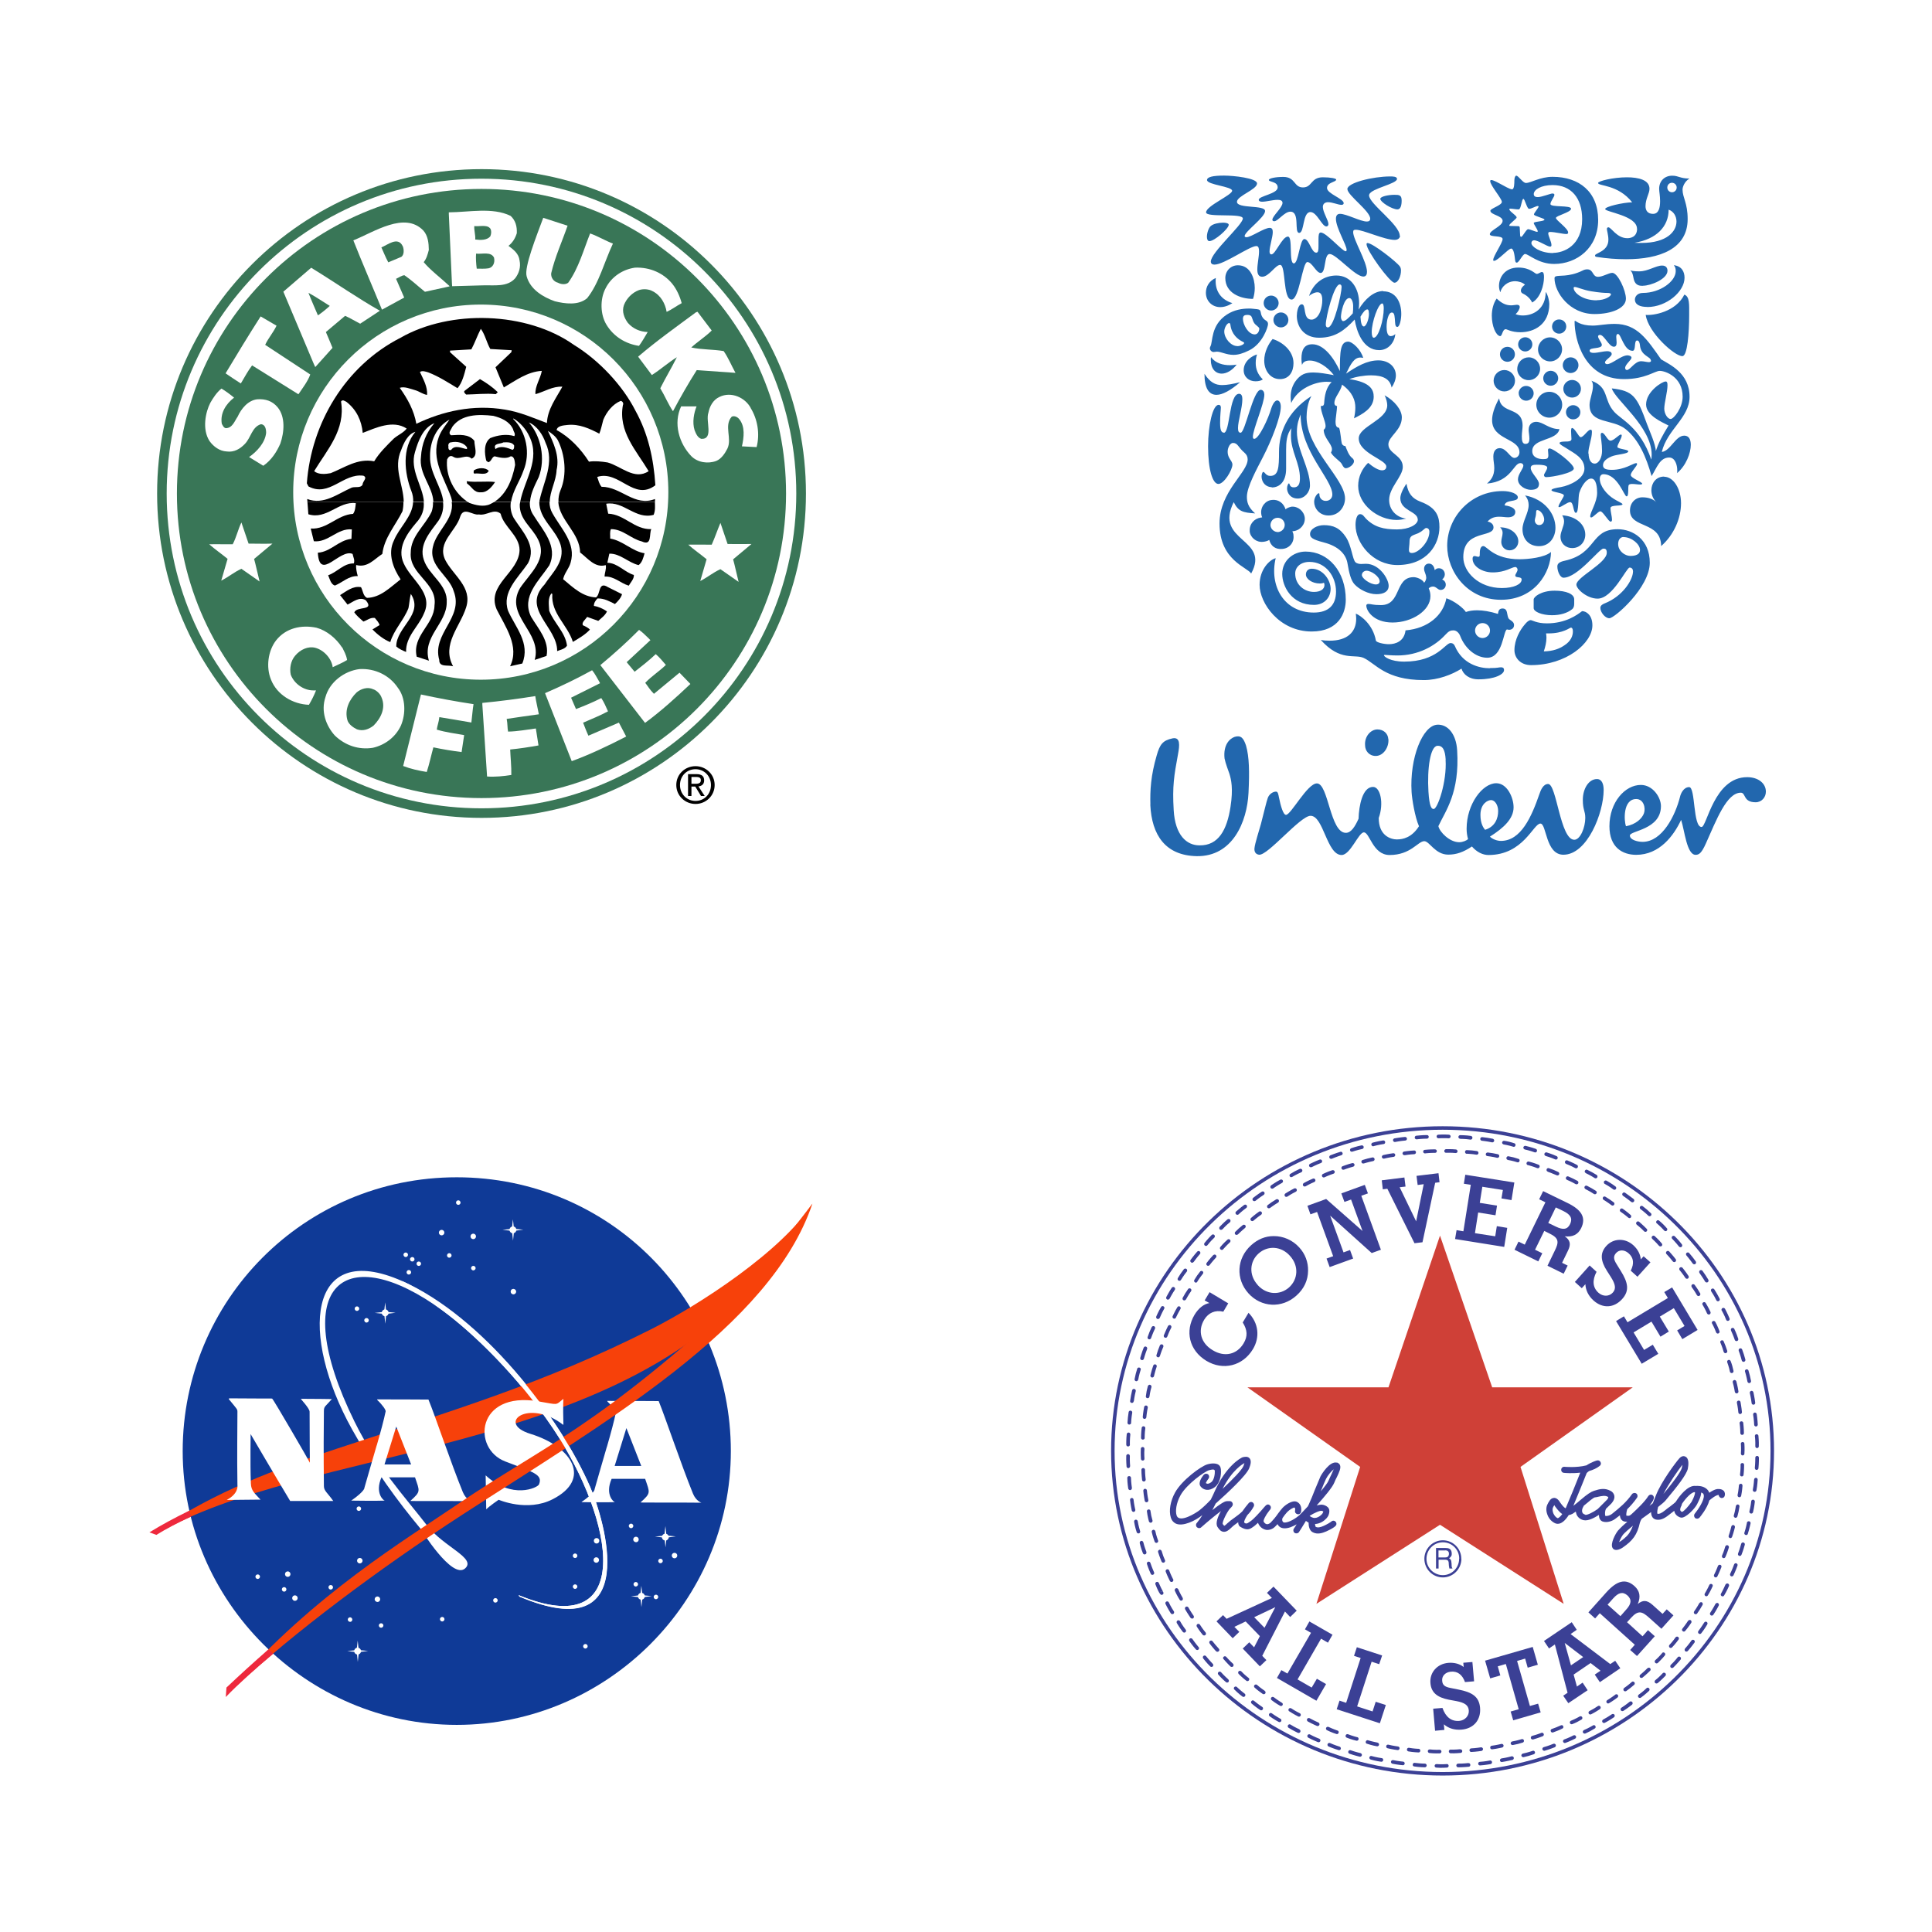 <?xml version="1.0" encoding="UTF-8"?><svg id="Réteg_2" xmlns="http://www.w3.org/2000/svg" viewBox="0 0 204 204"><defs><style>.cls-1{fill:none;}.cls-2{fill:#ee293d;}.cls-3{fill:#f7410a;}.cls-4{fill:#fff;}.cls-5{fill:#cf4037;}.cls-6{fill:#2267ae;}.cls-7{fill:#0f3a97;}.cls-8{fill:#397657;}.cls-9{fill:#3b4095;}</style></defs><g id="Réteg_1"><rect class="cls-4" width="204" height="204"/><path class="cls-8" d="M16.59,52.11c0-18.92,15.34-34.25,34.26-34.25s34.25,15.34,34.25,34.25-15.34,34.25-34.25,34.25-34.26-15.34-34.26-34.25"/><path class="cls-4" d="M17.6,52.11c0-18.36,14.88-33.24,33.24-33.24s33.24,14.88,33.24,33.24-14.88,33.24-33.24,33.24c-18.36,0-33.24-14.88-33.24-33.24"/><path class="cls-8" d="M18.68,52.11c0-17.76,14.4-32.16,32.16-32.16s32.16,14.4,32.16,32.16-14.4,32.16-32.16,32.16-32.16-14.4-32.16-32.16"/><path class="cls-4" d="M30.96,51.97c0-10.94,8.87-19.81,19.81-19.81s19.8,8.87,19.8,19.81-8.87,19.8-19.8,19.8-19.81-8.87-19.81-19.8m22.94-29.19c.54,.49,.7,1.13,.67,1.84-.15,.5-.43,.99-.88,1.34,.54,.4,1.09,.82,1.17,1.54,.15,.71-.06,1.35-.46,1.88-.85,.96-2.2,.71-3.42,.75l-3.24,.09-.02-.29-.33-7.35v-.16c2.12-.01,4.62-.56,6.51,.37m6.03,1.04c-.57,1.65-1.32,3.28-1.73,5.02-.05,.46,.26,.89,.71,1,.34,.19,.83,.22,1.09,0,1.1-1.54,1.62-3.47,2.31-5.2,.88,.31,1.56,.75,2.41,1.07-.91,1.92-1.46,4.18-2.72,5.76-.9,.79-2.34,.6-3.42,.33-1.24-.44-2.59-1.24-2.97-2.63-.29-.95,1.03-4.23,1.75-6.18l2.56,.83"/><path class="cls-4" d="M39.87,32.97l-1.84,1.21c-.69-.36-1.09-.61-1.59-.83l-2.03,1.71c.21,.5,.48,1.11,.7,1.67l-1.82,2.03-.15-.32-3.22-7.64,2.94-2.53,.24,.15c2.3,1.41,4.67,3.07,7.01,4.39l-.24,.16m.46-.28c-.96-2.35-2.15-5.1-3.02-7.31,2.21-.89,5.42-3.08,7.39-1.04,.5,.56,.57,1.34,.58,2.05-.12,.46-.24,.92-.54,1.29,.66,.81,1.89,1.74,2.74,2.54l-.1,.04-2.51,.55c-.89-.72-1.4-1.22-2.17-1.75-.33,.04-.56,.24-.88,.38l.86,1.98-2.35,1.28"/><path class="cls-8" d="M51.73,24.08c.19,.21,.15,.64,.04,.88-.36,.42-1.03,.4-1.59,.33,.04-.47-.13-.93-.1-1.42,.47,.07,1.3-.17,1.64,.21m-9.19,1.92c.14,.35,.15,.91-.15,1.12l-1.38,.58c-.34-.63-.49-1.07-.73-1.58,.64-.24,1.74-1.2,2.25-.13m9.65,1.25c.11,.49-.11,.99-.58,1.09-.45,.07-.78,.03-1.25,.04-.07-.5-.11-1.17-.07-1.59,.64,.08,1.6-.26,1.91,.46"/><path class="cls-4" d="M70.98,29.96c.47,.58,.8,1.31,1,2.05-.58,.31-1.03,.67-1.59,.92-.14-.86-.61-1.74-1.46-2.17-.4-.24-1-.28-1.46-.13-.71,.26-1.32,.88-1.59,1.59-.24,.68,.03,1.35,.42,1.88,.54,.61,1.27,.93,2.09,.96-.37,.61-.57,.99-.92,1.46-1.37-.2-2.65-.95-3.42-2.21-.67-1.07-.71-2.71-.12-3.84,.61-1.24,1.82-2.03,3.13-2.21,1.57-.06,2.99,.57,3.93,1.71"/><path class="cls-8" d="M34.82,32.3c-.39,.36-.81,.7-1.25,1-.33-.79-.66-1.5-1-2.38,.8,.43,1.5,.92,2.25,1.38"/><path class="cls-4" d="M75.16,34.89c-.64,.64-1.49,1.18-2.17,1.8,1.09,.24,2.31,.19,3.42,.38,.5,.72,.77,1.42,1.25,2.3l-4.09-.29c-.9,1.42-1.73,2.87-2.51,4.34-.49-.71-.86-1.63-1.34-2.42,.53-1.07,1.22-2.21,1.75-3.28-.91,.56-1.71,1.29-2.64,1.88l-1.45-1.94c1.95-1.67,4.05-3.16,6.1-4.68l.17-.06,1.5,1.98m-45.95-.51c-.37,.77-.86,1.29-1.2,2.02l4.76,3.13c-.25,.71-.79,1.41-1.25,2.09l-4.89-3.05c-.44,.58-.75,1.17-1.19,1.91-.64-.42-1.09-.7-1.61-1.07,1.21-2.02,2.36-3.91,3.7-6.01l1.68,.98"/><path d="M42.6,53c0,.33-.03,.66-.1,.98-.74,1.49-1.93,2.8-2.13,4.51-.85,.54-1.55,1.49-2.76,1.17-.04,.32,.06,.81,.17,1.17-.96-.04-1.61,.67-2.42,1-.43-.14-.54-.7-.71-1.09,.95-.32,1.63-1.27,2.71-1.25,.13-.35-.07-.67-.13-1-1.35-.6-3.49,2.96-3.67-.13,1.35-.08,2.21-1.34,3.55-1.46l.04-1c-1.52-.15-2.49,1.41-4.01,1.25l-.33-1.34c1.75,.11,2.8-1.46,4.47-1.55,.22-.29,.25-.72,.29-1.13-1.82-.24-3.08,1.78-5.01,1.17,0,0-.07-.84-.1-1.32h10.14"/><path d="M44.74,53c.06,.74-.12,1.48-.82,2.23-1,1.18-2.02,2.67-1.29,4.26,.77,1.75,3.17,3.12,2.13,5.3-.57,1.38-1.94,2.42-1.88,4.05-.36-.15-.74-.31-1.04-.58,0-2.07,2.95-3.37,1.54-5.55-.12,.43-.15,1.02-.25,1.5-.49,1.27-1.53,2.28-1.92,3.59-.65-.25-1.34-.78-1.88-1.34l.75-.46c-.08-.28-.31-.52-.5-.75-.49-.07-.81,.25-1.21,.38-.35-.31-.68-.59-.96-.96,.25-.71,2.2-.12,1.21-1.29-.67-.42-1.34,.18-1.92,.46l-.79-1c.68-.42,1.36-1,2.21-.84,.21,.38,.22,.93,.63,1.13,1.43-.03,2.45-1.11,3.55-1.96-.77-1.14-1.39-2.71-.71-4.09,.55-1.38,1.97-2.54,2.03-4.07h1.13"/><path d="M46.78,53c.07,.64-.03,1.29-.48,1.98-.9,1.23-2.09,2.52-1.55,4.13,.52,1.63,2.55,2.62,2.42,4.51-.01,2.24-2.62,3.63-1.88,6.14l-1.29-.42c-.51-2.23,1.85-3.37,1.88-5.43,.33-2.37-2.69-3.25-2.51-5.55-.01-1.75,1.53-2.87,2.21-4.34,.11-.33,.16-.68,.14-1.02h1.05"/><path d="M53.94,53c-.09,.58,.02,1.18,.3,1.69,.9,1.43,2.49,2.95,1.5,4.8-1.04,1.53-2.78,3.02-2.09,5.01,.77,1.74,2.37,3.4,1.5,5.56l-1.29,.29c1.03-2.1-.51-4.19-1.42-6.01-1.1-2.62,2.37-3.87,2.42-6.26-.01-1.54-1.66-2.42-2-3.84-.71-.6-1.45,.24-2.3,.08-.63,.13-1.59-.86-1.96,.21-.45,1.57-2.48,2.73-1.59,4.59,.85,1.66,2.89,2.87,2.21,5.01-.61,2-2.63,3.91-1.38,6.22-.52-.17-1.48,.15-1.46-.67-.79-2.8,2.59-4.43,1.54-7.22-.49-1.71-2.7-2.66-2.21-4.72,.36-1.7,2.26-2.88,1.99-4.74h6.23"/><path d="M55.95,53c-.03,.48,.07,.95,.38,1.4,.96,1.56,2.63,3.27,1.67,5.3-1.09,1.63-2.98,3.28-1.92,5.43,.77,1.28,1.95,2.56,1.63,4.13l-1.25,.42c.84-2.94-3.26-4.66-1.54-7.6,1.06-1.57,2.95-3.05,1.88-5.14-.64-1.29-1.96-2.06-1.92-3.68l.05-.27h1.04"/><path d="M58.02,53c0,.42,.1,.83,.31,1.19,.9,1.63,2.53,3.17,1.92,5.22-.17,.63-.67,1.12-.79,1.75,1.06,.88,2.06,1.86,3.47,1.92,.5-.32,.22-1.74,1.25-1.09l1.5,.75c-.11,.4-.45,.77-.75,1.04-.57-.28-1.13-.61-1.84-.59-.21,.22-.39,.47-.38,.79,.5,.08,.96,.29,1.38,.58-.19,.42-.57,.68-.92,1l-1.17-.42c-.19,.28-.6,.57-.46,.88,.26,.11,.56,.26,.75,.46-.52,.56-1.17,.92-1.8,1.3-.54-1.77-2.33-3.01-2.17-5.05l-.08-.08c-.42,.47-.28,1.22-.25,1.84,.5,1.28,1.7,2.27,1.88,3.68-.21,.36-.68,.43-1.04,.58,.04-2.53-3.8-4.45-1.34-7.02,.82-1.25,2.2-2.45,1.71-4.18-.5-1.67-2.27-2.7-2.26-4.57h1.08"/><path d="M69.15,53c.01,.47,.06,.88-.13,1.36-1.91,.54-3.16-1.48-5.01-1.17l.21,1.05c1.71,.06,2.78,1.7,4.55,1.63-.25,.5,.11,1.82-1,1.3-1.16-.28-1.99-1.3-3.26-1.3-.15,.28-.06,.67-.08,1,1.34,.21,2.3,1.34,3.63,1.55-.13,.46-.25,.97-.63,1.25-1.09-.26-1.94-1.24-3.09-1.21l-.21,.96c1.1,.03,1.81,1,2.8,1.29,.03,.41-.33,.77-.54,1.13-.88-.26-1.55-1.02-2.55-.96-.01-.38,.21-.81,.12-1.21-1.13,.33-1.88-.71-2.71-1.34-.02-2.05-2.18-3.4-2.3-5.32h10.19"/><path d="M32.46,53c-.01-.19-.02-.31-.02-.31,1.73,.67,3.24-.57,4.72-1.21,.38-.11,.96,.08,1.13-.33-.01-.32,.57-.7,.08-.92-2.16-.29-3.59,2.31-5.8,1.13l-.17-.33c.46-6.29,4.01-12.37,9.9-15.37,5.26-3.01,13.34-2.76,18.29,.75,2.63,1.61,5.15,4.27,6.52,6.98,1.31,2.37,1.91,5.02,2.09,7.85-2.28,1.73-3.81-1.63-6.14-.88,.13,.36,.2,.74,.46,1.04,2.06-.01,3.48,2.14,5.64,1.29v.31h-10.19c-.02-.42,.05-.84,.21-1.23,.71-1.64,.49-3.77-.29-5.31-.24-.4-.65-.72-1.04-.96,.57,1.21,1.27,2.65,.92,4.13-.04,1.15-.72,2.25-.72,3.36h-1.08v-.15c.41-1.95,1.63-4.02,.63-6.1-.28-.83-.9-1.78-1.75-2.13,1.27,1.45,1.77,3.81,1.04,5.76-.37,.78-.87,1.7-.92,2.61h-1.04c.43-2.29,2.18-4.46,.96-6.91-.32-.72-.96-1.46-1.67-1.88l-.04,.04c1.42,1.38,1.85,3.65,1.09,5.47-.36,1.07-1.14,2.13-1.3,3.28h-6.23c-.02-.16-.06-.32-.11-.48-.71-2-2.16-4.01-1.3-6.35,.24-.67,.71-1.24,1.13-1.84-1.38,.74-2.07,2.3-2.05,3.88-.06,1.72,1.22,3.2,1.4,4.78h-1.05c-.08-1.63-1.55-2.91-1.31-4.74,.08-1.35,.54-2.53,1.42-3.55-1.21,.49-1.71,1.88-2.05,3.05-.58,1.88,.81,3.56,.94,5.24h-1.13c.01-.38-.05-.76-.19-1.11-.75-1.93-1.02-4.55,.42-6.26-.78,.21-1.24,1.18-1.5,1.92-.86,1.89,.23,3.64,.27,5.45h-10.14"/><path class="cls-4" d="M51.77,36.85l2.26,.13-.04,.21-1.67,1.59c.29,.71,.58,1.42,.88,2.13,1.27-.74,2.48-1.66,4.01-1.75-.14,.81-.75,1.66-.67,2.46,.95-.26,1.81-.85,2.84-.79-.64,1.18-1.57,2.37-1.63,3.84-1.41-.53-2.85-1.17-4.43-1.42-3.36-.57-6.59,.17-9.36,1.5-.24-1.41-.92-2.63-1.75-3.8,.5-.17,1.11,.11,1.63,.25,.43,.12,.79,.42,1.25,.5,.08-.84-.4-1.66-.75-2.42,.24-.18,.61-.04,.88,.04,1.1,.42,2.09,1.07,3.09,1.67,.51-.6,.71-1.46,.92-2.26l-1.71-1.54v-.17l2.25-.13c.38-.71,.63-1.46,1-2.17,.46,.63,.61,1.45,1,2.13"/><path d="M52.56,41.41l-.21,.21c-1.04-.11-2.14,.03-3.13,.04-.11-.11-.33-.28-.13-.42l1.59-1.21c.66,.38,1.35,.86,1.88,1.38"/><path class="cls-4" d="M24.71,41.99c-.86,.67-1.48,1.64-1.29,2.76,.1,.17,.19,.42,.42,.46,.7,0,.93-.75,1.25-1.21,.38-.84,1.1-1.74,2.09-1.84,.85-.05,1.57,.17,2.13,.84,.85,1.02,.7,2.66,.29,3.84-.38,.88-.96,1.77-1.8,2.34l-1.5-.92c.82-.57,1.69-1.5,1.8-2.55,0-.38-.08-.88-.54-.92-.96,.28-1.06,1.43-1.71,2.09-.5,.52-1.13,.9-1.92,.79-.74-.04-1.37-.5-1.8-1.09-.82-1.25-.42-3.09,.08-4.05,.31-.54,.67-1.09,1.17-1.5,.42,.24,.9,.6,1.34,.96m54.54,1.09c.72,1.17,1,2.71,.63,4.13l-1.55-.08c.21-.93,.36-2.1-.29-2.88-.19-.24-.54-.38-.79-.25-.85,.95,.07,2.31-.46,3.38-.25,.49-.63,1.07-1.17,1.29-.88,.33-1.96,.17-2.63-.5-1.31-1.36-1.92-3.48-1.08-5.26h1.63c-.28,.7-.47,1.68-.21,2.51,.14,.35,.31,.79,.71,.92,1.34,.05,.43-1.87,.75-2.76,.13-.67,.49-1.36,1.17-1.67,1.25-.61,2.72,.08,3.3,1.17m-40.97,2.63c1.35-.52,3.19-1.41,4.64-.46-.31,.43-.9,.67-1.34,1.04-.71,.7-1.57,1.54-2.09,2.42-1.74-.35-3.13,.67-4.59,1.25-.56,.11-1.29,.17-1.75-.21,1.38-2.27,3.33-4.36,2.84-7.35,.15-.26,.42-.04,.58,.04,1.07,.84,1.59,1.99,1.71,3.26m27.48-2.97c-.54,2.84,1.41,4.84,2.71,7.02-1.5,1-2.92-.54-4.34-.92-.63-.1-1.36-.18-1.96-.08-.86-1.34-2.02-2.59-3.42-3.34,.08-.46,.72-.49,1.17-.54,1.24-.12,2.32,.39,3.34,.92,.19-.46,.28-.97,.42-1.46,.34-.82,.99-1.66,1.84-2,.18,.03,.31,.22,.25,.42m-11.61,2.59c.04,.24,.28,.45,.13,.71-.82-.25-1.75-.11-2.55,.21-.71,.53-.6,1.62-.42,2.38l.21,.17c.35-.08,.36-.53,.67-.63,.52,.13,1.23,.31,1.71,0,.43,.01,.42,.61,.46,.92-.31,1.61-.99,3.37-2.63,4.13-.68,.33-1.56,.11-2.21-.13-1.61-.96-2.52-2.87-2.34-4.59,.13-.26,.32-.47,.63-.29,.65,.44,1.36-.35,1.96,.21,.72-.32,.29-1.21,.29-1.88-.58-.75-1.59-.64-2.46-.59-.39-.24,.03-.61,.12-.88,.95-1.34,2.76-1.36,4.34-1.17,.81,.21,1.7,.56,2.09,1.42"/><path class="cls-4" d="M49.31,47.25v.17c-.47-.04-1.24-.52-1.67,.08-.28,.12-.32-.2-.29-.38-.05-.17,.04-.36,.22-.41,.01,0,.02,0,.04,0,.65-.15,1.39,.04,1.71,.54m4.97-.21c-.01,.17,.03,.36-.17,.46-.53-.21-1.27-.5-1.8-.08-.31-.65,.54-.52,.84-.71,.43-.02,.93-.03,1.13,.33"/><path d="M51.6,49.72c-.25,.53-1.06,.19-1.5,.29-.15-.06-.06-.22-.08-.33,.45-.31,1.24-.35,1.59,.04m.67,1.17c-.33,.5-.83,1.13-1.5,1.09-.75,.06-.92-.56-1.46-.92l-.04-.25c1,.15,2.1-.04,3.01,.09"/><path class="cls-4" d="M26.25,57.4c.84,0,1.65,.03,2.52,0l-1.94,1.62c.19,.68,.35,1.47,.58,2.38l-1.92-1.34c-.81,.37-1.29,.82-2.13,1.25l.67-2.3c-.63-.52-1.34-1.01-1.94-1.54,.87-.02,1.64,.01,2.48,0,.39-.73,.56-1.57,.92-2.3l.75,2.21m9.9,10.98c.17,.4,.41,.72,.51,1.33-.44,.28-1.01,.51-1.52,.76-.12-.92-.93-1.81-1.84-2.05-.75-.19-1.57,.17-2.13,.84-.46,.54-.6,1.32-.46,2,.36,.95,1.36,1.66,2.38,1.66h.29c-.21,.53-.46,1.03-.75,1.52-1.69-.06-3.38-1.05-4.01-2.67-.54-1.32-.31-3.03,.54-4.13,1.03-1.31,2.67-1.67,4.26-1.34,1.07,.29,2.07,1.1,2.71,2.09m32.45-.88l.11,.1-2.51,2.33,.84,1.01c.71-.56,1.48-1.15,2.23-1.86,.39,.33,.7,.71,1.07,1.14-.75,.72-1.53,1.2-2.18,1.89,.28,.35,.49,.74,.92,1.16l2.7-2.23,1.15,1.19c-1.53,1.45-3.2,2.95-4.79,4.11l-4.72-6.1c1.5-1.25,2.77-2.39,4.09-3.72,.4,.27,.7,.61,1.08,.96m-26.56,5.14c.85,1.09,.86,2.77,.33,4.01-.59,1.26-1.73,2.06-2.96,2.34-1.5,.24-2.92-.25-4.01-1.29-.96-1.06-1.49-2.58-1-4.05,.43-1.6,1.99-2.77,3.59-2.97,1.66-.1,3.19,.67,4.05,1.96"/><path class="cls-8" d="M40.29,73.65c.47,1.1-.07,2.18-.84,2.96-.49,.39-1.12,.63-1.76,.4-.4-.19-.9-.55-1.01-.98-.31-1.11,.2-2.16,.98-2.92,.47-.39,1.16-.61,1.75-.33,.36,.11,.77,.52,.88,.88"/><path class="cls-4" d="M56.91,75.42c-1.17,.17-2.29,.31-3.41,.49,.11,.55,.06,.92,.15,1.34,1.04-.02,1.96-.21,2.93-.33l.28,1.79c-.99,.18-1.99,.33-2.99,.43,.03,.81,.14,1.79,.12,2.69-.82,.13-1.71,.22-2.56,.16l-.5-7.61v-.16c1.87-.18,3.74-.42,5.59-.72,.08,.57,.25,1.23,.38,1.93m6.39-3.42l.07,.13-3.06,1.53,.52,1.2c.93-.36,1.74-.69,2.67-1.16,.28,.42,.48,.88,.71,1.4-.84,.45-1.71,.8-2.63,1.2,.17,.41,.26,.71,.56,1.37l3.22-1.38,.77,1.47c-1.88,.97-3.9,1.93-5.75,2.6l-2.82-7.18c1.8-.78,3.33-1.52,4.97-2.42,.31,.37,.5,.78,.77,1.23m-13.51,4.29c-1.16-.19-2.28-.4-3.39-.57-.06,.56-.22,.89-.27,1.32,1,.3,1.93,.4,2.89,.58l-.27,1.79c-1-.13-2-.29-2.98-.5-.22,.78-.42,1.75-.7,2.6-.82-.13-1.69-.32-2.49-.63l1.84-7.4,.04-.15c1.85,.4,3.75,.75,5.55,1.02-.1,.57-.14,1.25-.23,1.96m27.06-18.87c.84,0,1.59,.02,2.52,0l-1.94,1.62c.19,.68,.35,1.47,.58,2.38l-1.92-1.34c-.81,.37-1.3,.82-2.13,1.25l.67-2.3c-.63-.52-1.34-1.01-1.94-1.54,.87-.02,1.64,.01,2.48,0,.34-.76,.58-1.49,.92-2.3l.75,2.21"/><path class="cls-1" d="M85.7,52.38c0,19.62-15.68,35.55-35,35.55S15.7,72,15.7,52.38,31.38,16.83,50.7,16.83s35,15.93,35,35.55Z"/><path d="M73.44,80.9c1.09,0,2.02,.85,2.02,1.99s-.93,2-2.02,2-2.03-.85-2.03-2,.93-1.99,2.03-1.99h0Zm0,.32c-.93,0-1.64,.72-1.64,1.67s.72,1.68,1.64,1.68,1.63-.71,1.63-1.68c0-.95-.72-1.67-1.63-1.67Zm-.43,2.83h-.36v-2.31h.88c.55,0,.82,.2,.82,.66,0,.42-.26,.59-.6,.64l.66,1.01h-.39l-.61-1h-.4v1h0Zm0-1.29h.42c.43,0,.57-.12,.57-.38,0-.22-.11-.34-.51-.34h-.48v.72Z"/><path class="cls-9" d="M152.33,118.92c19.26,0,34.99,15.39,34.99,34.28s-15.73,34.28-34.99,34.28c-19.28,0-35.01-15.4-35.01-34.28s15.73-34.28,35.01-34.28Z"/><path class="cls-4" d="M152.33,119.29c19.06,0,34.62,15.24,34.62,33.91s-15.56,33.91-34.62,33.91-34.64-15.23-34.64-33.91c0-18.66,15.56-33.91,34.64-33.91Z"/><path class="cls-9" d="M173.43,172.77l-1.63-1.48,.43-.47c.77-.85,1.18-.65,1.91,0l1.29,1.16,1.27-1.41-.71-.64-.44,.48-1.08-.97c-.56-.49-1.01-.52-1.54-.07,.33-.77,.22-1.38-.34-1.89-.95-.85-1.87-.57-2.98,.66l-1.89,2.11,.71,.64,.49-.55,3.7,3.33-.49,.55,.72,.64,1.88-2.09-.72-.64-.56,.63h0Zm-6.92,5.32l-.35-1.27,1.79-1.22,1.05,.81-.61,.41,.54,.8,2.16-1.47-.54-.79-.52,.35-4.19-3.17,.65-.45-.53-.8-2.93,1.98,.53,.79,.62-.42,1.34,5.1-.46,.31,.54,.79,2.04-1.37-.53-.8-.61,.42Zm-4.96,2.06l-1.36-4.77,.85-.25,.27,.96,1.07-.31-.54-1.88-5.03,1.45,.54,1.87,1.07-.31-.27-.96,.85-.25,1.36,4.78-.85,.24,.27,.93,2.9-.84-.27-.92-.85,.24Zm-9.09,1.92c.5,.44,1.14,.62,1.87,.56,1.29-.11,2.06-1.04,1.95-2.31-.1-1.18-.85-1.64-2.28-1.92l-.85-.17c-.57-.11-.84-.29-.87-.76-.05-.47,.3-.9,.92-.96,.71-.06,1.2,.31,1.49,1.1l.96-.08-.18-2.04-.96,.08,.04,.45c-.41-.33-.98-.49-1.62-.44-1.18,.1-1.99,1.02-1.89,2.14,.08,1.01,.73,1.51,1.94,1.75l.81,.15c.83,.16,1.25,.41,1.3,.97,.05,.57-.39,1.07-1.02,1.12-.82,.06-1.42-.4-1.76-1.37l-.98,.08,.2,2.33,.98-.09-.05-.58h0Zm-11.34-1.6l4.58,1.49,.63-1.93-1.07-.34-.33,1.02-1.63-.53,1.53-4.72,.8,.26,.31-.92-2.67-.87-.3,.91,.7,.23-1.53,4.73-.7-.23-.3,.91Zm-6.28-3.29l4.16,2.4,1.02-1.76-.97-.56-.55,.93-1.49-.86,2.48-4.3,.73,.42,.48-.84-2.44-1.4-.47,.83,.64,.37-2.49,4.3-.64-.36-.47,.83Zm-4.51-5.4l1.2-.57,1.5,1.55-.61,1.18-.51-.53-.69,.66,1.81,1.88,.69-.66-.44-.45,2.4-4.68,.55,.58,.69-.67-2.45-2.54-.69,.66,.52,.54-4.78,2.2-.38-.39-.69,.66,1.71,1.78,.7-.67-.52-.53Zm40.32-32.27l2.7,4.49,1.75-1.05-.58-.96-.92,.55-1.11-1.85,1.89-1.14,.95,1.59,.88-.54-.95-1.58,1.48-.89,1.13,1.88-.78,.47,.55,.92,1.61-.97-2.69-4.49-.83,.49,.38,.63-4.26,2.56-.38-.63-.81,.49Zm-3.25-3.93c.03,.66,.32,1.25,.86,1.74,.97,.87,2.16,.8,3.02-.15,.8-.88,.63-1.74-.14-2.97l-.45-.73c-.31-.49-.36-.82-.05-1.16,.32-.36,.86-.39,1.33,.03,.53,.47,.6,1.08,.22,1.83l.71,.64,1.37-1.52-.72-.64-.3,.33c-.04-.53-.31-1.06-.78-1.49-.88-.8-2.12-.75-2.86,.07-.68,.75-.61,1.56,.06,2.62l.44,.69c.45,.72,.56,1.2,.19,1.61-.38,.43-1.04,.45-1.52,.02-.6-.54-.68-1.3-.2-2.21l-.73-.67-1.56,1.74,.73,.66,.39-.43h0Zm-5.31-3.63l.97-1.98,.58,.29c1.03,.5,.95,.95,.51,1.84l-.75,1.55,1.71,.84,.42-.86-.59-.29,.63-1.3c.33-.67,.22-1.11-.35-1.5,.84,.1,1.39-.18,1.73-.85,.56-1.14,.03-1.96-1.46-2.68l-2.55-1.24-.42,.86,.66,.32-2.18,4.47-.66-.32-.42,.86,2.51,1.23,.42-.86-.74-.36h0Zm-8.44-1.12l5.18,.83,.32-2.01-1.1-.18-.17,1.07-2.14-.33,.34-2.18,1.83,.29,.16-1.02-1.82-.29,.27-1.7,2.17,.34-.15,.89,1.06,.18,.3-1.86-5.18-.82-.15,.95,.73,.11-.78,4.91-.72-.12-.16,.95Zm-4.28,.44l.83-.1,1.34-6.28,.46-.06-.11-.95-2.32,.28,.12,.96,.64-.08-.8,3.92-1.74-3.6,.62-.07-.12-.96-2.39,.3,.11,.95,.48-.06,2.87,5.76Zm-7.51,.96l-1.41-3.87,4.39,3.95,.97-.35-2.07-5.7,.7-.25-.33-.9-2.48,.9,.33,.9,.7-.25,1.21,3.32-3.84-3.38-1.98,.72,.32,.9,.7-.25,1.7,4.67-.7,.25,.33,.9,2.48-.9-.33-.9-.69,.25Zm-10.04,4.33c1.34,1.49,3.53,1.63,5.07,.24,.8-.71,1.22-1.61,1.23-2.62,.02-.91-.31-1.79-.93-2.46-.69-.77-1.68-1.21-2.71-1.2-.87,0-1.67,.33-2.37,.96-1.55,1.4-1.64,3.58-.29,5.08h0Zm-2.65,1.94l.52-.88-1.97-1.18-.52,.87,.5,.28c-.58,.1-1.14,.53-1.57,1.24-1.02,1.71-.58,3.75,1.25,4.86,1.76,1.06,3.85,.55,4.92-1.24,.76-1.27,.59-2.76-.47-3.83l-.61,1.02c.5,.8,.54,1.46,.09,2.21-.71,1.18-2.01,1.48-3.26,.72-1.25-.74-1.61-2.04-.9-3.22,.44-.73,1.15-1.05,2.02-.85h0Z"/><path class="cls-5" d="M139,169.35l13.05-8.35,13.06,8.35-4.56-14.46,11.85-8.4h-14.84l-5.51-16.02-5.44,16.02h-14.89l11.9,8.4-4.62,14.46Z"/><path class="cls-9" d="M158.76,120.84s.55,.09,1.01,.24c.09,.04,.2,0,.24-.1v-.02c.04-.09,0-.2-.1-.24h-.01c-.35-.12-.71-.21-1.07-.26-.1-.02-.2,.06-.22,.16s.06,.2,.16,.22Zm2.57,2.18s.53,.14,.98,.32c.1,.04,.21,0,.25-.11s0-.21-.11-.25c-.47-.19-1-.33-1.02-.33-.1-.03-.21,.04-.24,.14-.03,.11,.03,.21,.14,.24h0Zm2.09,.7s.51,.18,.96,.38c.09,.04,.2,0,.25-.09h0c.04-.1,0-.21-.09-.26h0c-.32-.16-.65-.29-.99-.4-.09-.04-.2,.01-.24,.11h0c-.04,.11,.01,.21,.11,.25h.01Zm2.03,.86s.5,.2,.92,.45c.09,.05,.21,.02,.27-.07,.05-.09,.02-.21-.07-.27-.32-.17-.64-.33-.97-.47-.1-.04-.21,.01-.25,.11-.04,.1,.01,.21,.11,.25h0Zm1.96,.98s.49,.24,.89,.51c.09,.06,.21,.04,.27-.06,.06-.09,.03-.21-.06-.27-.3-.19-.61-.37-.93-.53-.1-.05-.21-.01-.26,.08-.05,.09-.01,.21,.08,.25h0Zm1.9,1.12s.46,.28,.85,.58c.08,.06,.2,.05,.27-.04,.06-.09,.05-.21-.04-.27-.28-.21-.58-.41-.88-.59-.09-.05-.2-.03-.25,.06h0c-.05,.1-.03,.21,.06,.27h0Zm1.81,1.27s.44,.3,.81,.62c.08,.07,.19,.07,.26,0h0c.07-.08,.07-.2,0-.27h0c-.38-.35-.83-.65-.85-.67-.09-.06-.21-.03-.27,.06-.06,.09-.03,.21,.05,.27h0Zm1.71,1.37s.43,.33,.77,.69c.07,.08,.19,.08,.27,.01,.08-.07,.08-.19,.01-.27h-.01c-.35-.37-.78-.72-.79-.74-.08-.07-.21-.06-.28,.03-.07,.09-.06,.21,.03,.28h0Zm1.63,1.49s.4,.36,.71,.73c.07,.08,.19,.09,.28,.03,.08-.07,.09-.19,.02-.27h0c-.32-.4-.73-.76-.75-.78-.07-.07-.2-.07-.27,.02-.08,.08-.07,.2,.02,.27h0Zm1.5,1.6s.38,.4,.67,.78c.06,.08,.19,.1,.27,.04,.08-.06,.1-.18,.04-.27-.3-.4-.68-.8-.69-.82-.07-.07-.2-.08-.28,0-.08,.07-.08,.2-.01,.28h0Zm1.39,1.7s.35,.42,.61,.83c.06,.09,.18,.11,.27,.06,.09-.06,.11-.18,.06-.27-.27-.42-.62-.84-.63-.86-.07-.08-.19-.09-.28-.03-.08,.07-.09,.19-.03,.28h0Zm1.28,1.8s.32,.43,.55,.85c.06,.09,.18,.12,.27,.06,.08-.05,.11-.15,.08-.24-.18-.32-.37-.62-.59-.91-.06-.08-.19-.1-.27-.04s-.1,.19-.04,.27h0Zm1.15,1.87s.28,.46,.47,.91c.05,.09,.16,.14,.26,.1,.09-.05,.14-.16,.1-.26-.21-.47-.5-.93-.51-.95-.05-.09-.17-.12-.26-.06-.09,.05-.12,.16-.07,.25h0Zm1,1.97s.26,.48,.42,.93c.04,.1,.15,.16,.24,.12,.1-.04,.16-.15,.12-.24-.17-.48-.43-.97-.44-.98-.05-.09-.16-.13-.26-.08-.09,.04-.14,.16-.09,.25h0Zm.88,2.03s.21,.48,.34,.96c.04,.1,.14,.17,.24,.14,.1-.04,.17-.14,.14-.24-.11-.34-.23-.68-.38-1.01-.04-.1-.16-.14-.25-.09-.1,.04-.14,.16-.09,.25h0Zm.72,2.07s.19,.51,.28,.98c.02,.1,.12,.17,.23,.15,.1-.02,.17-.12,.15-.23-.07-.35-.17-.7-.3-1.03-.04-.1-.15-.16-.25-.12-.1,.04-.15,.15-.11,.25h0Zm.58,2.11s.15,.53,.22,1.01c.02,.1,.12,.17,.22,.16h0c.1-.02,.18-.12,.16-.22h0c-.07-.5-.22-1.03-.22-1.05-.04-.1-.14-.17-.24-.14-.1,.04-.17,.14-.14,.24h0Zm.44,2.16s.11,.53,.15,1.01c.01,.11,.1,.19,.2,.18,.1-.01,.19-.1,.18-.2-.04-.51-.15-1.04-.15-1.07-.02-.1-.12-.17-.23-.15-.1,.02-.17,.12-.15,.23h0Zm.29,2.17s.07,.55,.07,1.03c0,.1,.08,.19,.19,.19,.1,0,.19-.08,.19-.18h0c0-.52-.07-1.06-.07-1.08,0-.1-.1-.18-.2-.17h-.02c-.1,0-.17,.1-.17,.2v.02h0Zm.13,2.18s.04,.54,0,1.01c0,.1,.07,.19,.17,.2h0c.1,0,.2-.07,.2-.17h0c.04-.5,0-1.04,0-1.07,0-.1-.09-.19-.2-.18-.1,0-.18,.1-.18,.2h0Zm-.03,2.2s0,.54-.06,1.01c-.02,.1,.05,.2,.15,.21h.01c.1,.02,.2-.05,.21-.15h0c.06-.5,.06-1.05,.06-1.07,0-.1-.08-.19-.18-.19h0c-.1,0-.19,.07-.2,.17,0,0,0,.01,0,.02Zm-.18,2.18s-.04,.54-.14,1.01c-.02,.11,.05,.21,.15,.23,.11,.02,.21-.05,.23-.15,.1-.5,.14-1.05,.14-1.07,0-.1-.07-.2-.17-.2h0c-.11,0-.21,.08-.21,.18h0Zm-.32,2.17s-.08,.54-.22,1c-.03,.1,.04,.2,.14,.24,.1,.03,.2-.04,.24-.14,.1-.34,.17-.69,.22-1.04,.02-.1-.05-.2-.15-.22h0c-.1-.02-.2,.05-.22,.15h0Zm-.48,2.16s-.12,.52-.28,.98c-.04,.09,.02,.2,.12,.24,.09,.04,.2-.02,.24-.12,.17-.47,.29-.99,.3-1.02,.02-.1-.05-.2-.15-.23-.1-.02-.2,.05-.23,.15Zm-.64,2.11s-.14,.52-.34,.96c-.04,.1,0,.21,.1,.26,.09,.04,.21,0,.25-.1,.21-.46,.36-.98,.37-1.01,.03-.1-.04-.2-.14-.24-.1-.03-.2,.04-.24,.14Zm-.77,2.05s-.19,.51-.41,.94c-.05,.1,0,.21,.08,.26,.09,.05,.21,.01,.26-.08,.23-.46,.42-.96,.43-.98,.04-.1-.01-.21-.11-.25-.1-.03-.21,.02-.25,.11Zm-.91,2.01s-.22,.48-.48,.91c-.05,.09-.03,.2,.06,.26h0c.09,.06,.2,.03,.26-.06h0c.28-.44,.49-.94,.5-.95,.05-.09,.01-.21-.09-.25-.09-.04-.21,0-.25,.09Zm-1.06,1.93s-.26,.47-.54,.86c-.06,.09-.05,.21,.04,.27,.09,.06,.21,.05,.27-.04,.21-.29,.4-.6,.58-.92,.04-.1,0-.21-.08-.26-.09-.05-.2,0-.26,.08h0Zm-1.18,1.85s-.3,.46-.6,.83c-.07,.08-.07,.2,.02,.27,.08,.07,.2,.07,.27-.02,.33-.39,.63-.84,.64-.86,.05-.09,.03-.21-.06-.27-.09-.05-.21-.03-.27,.06h0Zm-1.33,1.76s-.31,.45-.64,.79c-.07,.07-.07,.19,0,.27s.2,.07,.27,0c.36-.37,.68-.81,.69-.83,.06-.09,.05-.21-.04-.27-.09-.07-.21-.05-.28,.04Zm-1.42,1.67s-.35,.42-.72,.74c-.08,.08-.08,.2,0,.28,.08,.08,.2,.08,.28,0,.37-.35,.72-.76,.73-.78,.07-.08,.06-.2-.02-.27-.07-.07-.19-.07-.26,0h-.01Zm-1.54,1.58s-.38,.38-.76,.69c-.08,.06-.1,.18-.04,.27,.06,.08,.19,.1,.27,.04,.41-.33,.79-.71,.8-.72,.08-.07,.08-.19,.01-.27s-.19-.08-.27-.01h-.01Zm-1.66,1.46s-.4,.36-.8,.63c-.09,.06-.11,.18-.06,.27,.06,.09,.18,.11,.27,.06,.3-.21,.58-.43,.85-.67,.07-.07,.08-.2,0-.27-.07-.08-.19-.09-.27-.02h0Zm-1.74,1.34s-.44,.33-.85,.58c-.09,.05-.12,.16-.07,.25h0c.05,.1,.17,.13,.26,.07,.45-.26,.87-.59,.89-.6,.08-.07,.1-.18,.04-.27-.06-.08-.18-.1-.27-.04h0Zm-1.85,1.21c-.28,.19-.58,.37-.88,.52-.09,.05-.13,.16-.08,.26,.05,.09,.16,.13,.26,.08,.45-.22,.9-.53,.92-.54,.09-.06,.11-.18,.06-.27-.06-.09-.18-.12-.26-.06h0Zm-1.91,1.09s-.46,.27-.92,.45c-.1,.04-.15,.15-.11,.25s.15,.15,.25,.11c.34-.13,.66-.29,.97-.48,.09-.05,.12-.17,.07-.26-.05-.09-.17-.12-.26-.07h0Zm-1.72,1.12c0-.07-.03-.13-.08-.17-.09-.06-.15-.03-.3,.04-.27,.12-.55,.23-.84,.33-.1,.03-.15,.13-.12,.23h0c.03,.11,.13,.17,.23,.14h.01c.34-.12,.7-.27,.87-.35,.04-.02,.08-.04,.09-.05-.07,.03-.12,.02-.17-.02-.05-.04-.08-.1-.08-.16,0,.1,.08,.19,.19,.19,.1,0,.19-.07,.2-.17,0,0,0,0,0-.01h0Zm-2.32,.61s-.5,.2-.98,.32c-.1,.03-.16,.14-.14,.24,.03,.1,.14,.16,.24,.14,.49-.14,.99-.33,1.01-.34,.1-.04,.15-.15,.11-.25-.05-.1-.16-.15-.25-.11h0Zm-2.1,.67s-.51,.16-.99,.24c-.1,.02-.17,.12-.16,.22,.02,.1,.12,.17,.22,.16,.36-.06,.71-.15,1.05-.26,.1-.03,.15-.13,.13-.22v-.02c-.03-.1-.14-.16-.25-.12Zm-2.13,.5s-.53,.13-1.01,.19c-.1,0-.18,.1-.17,.21,0,.1,.1,.18,.21,.17,.51-.06,1.03-.19,1.05-.19,.1-.02,.17-.13,.15-.23-.02-.1-.13-.17-.23-.15h0Zm-2.17,.36s-.53,.09-1.01,.11c-.1,0-.18,.08-.19,.18,0,0,0,0,0,.01,0,.11,.09,.2,.2,.19,.51-.02,1.05-.11,1.07-.11,.1-.02,.17-.12,.16-.22-.02-.1-.12-.18-.22-.16Zm-2.19,.2s-.54,.06-1,.04c-.1-.01-.19,.07-.19,.19,0,.1,.07,.19,.18,.2h.01c.49,.02,1.03-.04,1.06-.04,.1,0,.18-.1,.17-.21-.01-.1-.1-.17-.21-.17Zm-2.18,.06s-.54,.02-1.02-.04c-.11,0-.2,.07-.21,.17,0,.11,.07,.2,.17,.21,.51,.06,1.06,.04,1.08,.04,.1,0,.18-.08,.19-.18,0,0,0-.01,0-.02,0-.1-.08-.18-.17-.18,0,0-.01,0-.02,0h0Zm-2.2-.1s-.54-.02-1.01-.11c-.1-.02-.2,.05-.22,.15h0c-.02,.11,.05,.21,.15,.23h0c.5,.09,1.04,.11,1.07,.11,.1,.01,.19-.07,.19-.19,0-.1-.07-.19-.18-.2,0,0,0,0-.01,0h0Zm-2.18-.25s-.53-.07-1.01-.19c-.11-.02-.21,.04-.23,.15-.02,.1,.04,.21,.15,.23,.49,.12,1.03,.19,1.05,.19,.1,.02,.2-.07,.21-.17,.01-.11-.06-.2-.17-.21h0Zm-2.16-.41s-.53-.1-.99-.24c-.09-.04-.2,.01-.24,.11h0c-.04,.11,0,.21,.1,.25h.02c.49,.17,1.02,.27,1.05,.27,.1,.02,.2-.05,.22-.15h0c.02-.11-.05-.21-.15-.23h-.01Zm-2.14-.57s-.52-.13-.97-.31c-.1-.04-.21,.01-.25,.11-.04,.1,.01,.21,.11,.25,.47,.19,.99,.32,1.02,.32,.1,.02,.21-.04,.23-.15,.02-.11-.04-.21-.15-.23h0Zm-2.08-.7s-.5-.17-.94-.38c-.1-.05-.21,0-.26,.08-.05,.1-.01,.21,.08,.26,.46,.23,.97,.4,.99,.4,.09,.04,.2-.01,.24-.11h0c.04-.11,0-.21-.1-.25h-.02Zm-2.02-.85c-.31-.13-.62-.29-.92-.45-.1-.05-.21-.02-.27,.07-.05,.1-.02,.21,.07,.27,.45,.25,.94,.46,.96,.47,.1,.04,.21,0,.26-.1,.04-.1,0-.21-.1-.26h0Zm-1.97-.98s-.49-.24-.89-.51c-.09-.06-.21-.04-.27,.04s-.04,.21,.04,.27h.02c.43,.29,.91,.53,.93,.54,.1,.05,.21,.01,.26-.08,.05-.1,0-.21-.08-.26Zm-1.89-1.11s-.46-.28-.85-.58c-.09-.06-.2-.05-.27,.04-.06,.08-.05,.2,.04,.27,.4,.31,.87,.59,.89,.59,.09,.06,.21,.03,.26-.06,.06-.09,.03-.21-.07-.26h0Zm-1.81-1.26s-.45-.3-.81-.62c-.07-.07-.19-.06-.27,.02-.07,.07-.07,.19,.02,.27,.37,.34,.83,.64,.85,.66,.09,.06,.21,.03,.27-.05,.06-.09,.03-.21-.06-.27h0Zm-1.72-1.37s-.43-.33-.75-.68c-.07-.07-.2-.08-.28-.01-.07,.07-.08,.2,0,.28,.35,.37,.79,.71,.81,.72,.08,.07,.2,.05,.27-.04,.06-.09,.05-.21-.04-.27h0Zm-1.62-1.48s-.4-.36-.72-.73c-.06-.08-.19-.09-.27-.02-.08,.06-.09,.18-.03,.25h.01c.33,.39,.72,.77,.73,.78,.08,.07,.2,.07,.28,0,.07-.08,.07-.2,0-.28Zm-1.66-1.27c.08,0,.15-.04,.19-.11,.05-.11,0-.19-.1-.29-.21-.23-.41-.47-.6-.71-.06-.08-.18-.1-.27-.04-.08,.06-.1,.18-.04,.27,.22,.31,.48,.59,.6,.74l.07,.06c-.05-.05-.05-.13-.02-.19,.03-.07,.09-.11,.17-.11-.1,0-.19,.09-.19,.19h0c0,.1,.08,.19,.19,.19Zm-1.24-2.03s-.34-.41-.6-.83c-.06-.09-.18-.11-.27-.06-.09,.06-.11,.18-.06,.27,.27,.43,.61,.85,.62,.86,.07,.08,.19,.09,.28,.03,.08-.07,.09-.19,.03-.28Zm-1.28-1.79s-.31-.44-.54-.86c-.06-.09-.17-.12-.27-.07-.09,.06-.12,.17-.07,.27,.25,.44,.56,.88,.57,.9,.07,.08,.19,.1,.28,.05,.08-.07,.1-.19,.04-.28h0Zm-1.14-1.87s-.28-.46-.47-.91c-.05-.1-.16-.14-.26-.1-.09,.05-.14,.16-.1,.26,.21,.47,.49,.93,.51,.95,.05,.09,.16,.12,.25,.07h0c.09-.06,.12-.18,.06-.27h0Zm-1.01-1.96s-.25-.48-.42-.94c-.04-.1-.15-.15-.25-.11h0c-.1,.04-.15,.15-.11,.25h0c.18,.48,.43,.96,.44,.98,.05,.09,.16,.13,.26,.08,.09-.05,.13-.16,.09-.26Zm-.86-2.02c-.14-.31-.26-.63-.35-.96-.04-.1-.14-.17-.24-.14-.1,.04-.17,.14-.14,.24,.15,.49,.36,.99,.37,1.01,.05,.1,.16,.14,.26,.1,.1-.05,.14-.16,.1-.26h0Zm-.73-2.08s-.19-.5-.29-.98c-.03-.1-.13-.17-.23-.15-.1,.03-.17,.13-.15,.23,.11,.5,.3,1,.31,1.03,.04,.1,.15,.15,.25,.11,.1-.04,.15-.15,.11-.25h0Zm-.59-2.12c-.1-.33-.17-.66-.21-.99,0-.1-.1-.18-.2-.17h-.01c-.1,.01-.18,.1-.17,.2h0c.06,.53,.21,1.04,.21,1.06,.04,.1,.14,.17,.24,.14,.1-.04,.17-.14,.14-.24Zm-.44-2.15s-.11-.53-.15-1.01c0-.1-.1-.18-.2-.18-.1,0-.18,.1-.18,.2h0c.04,.52,.15,1.05,.15,1.07,.02,.1,.12,.17,.23,.15,.1-.02,.17-.12,.15-.23Zm-.28-2.18s-.07-.54-.07-1.01c0-.1-.08-.19-.19-.19s-.19,.08-.19,.19c0,.5,.07,1.04,.07,1.06,0,.1,.1,.18,.2,.17h.01c.1-.01,.18-.1,.17-.2h0Zm-.13-2.21s-.04-.53,0-1.01c0-.11-.07-.2-.18-.2-.11,0-.2,.07-.2,.18-.03,.51,.01,1.05,.01,1.07,0,.1,.09,.19,.2,.18,.1,0,.18-.09,.17-.2h0Zm.02-2.18s0-.53,.07-1c.02-.1-.05-.2-.16-.22h0c-.1-.02-.2,.05-.22,.15h0c-.07,.51-.07,1.05-.07,1.07,0,.1,.08,.19,.19,.19,.11,0,.2-.08,.2-.19h0Zm.18-2.18s.05-.53,.15-1c.02-.11-.05-.21-.15-.23-.11-.02-.21,.05-.23,.15-.1,.5-.15,1.03-.15,1.06,0,.1,.07,.2,.17,.2h0c.1,.01,.19-.06,.21-.16h0Zm.33-2.18s.07-.54,.21-1c.03-.1-.04-.2-.14-.24-.1-.03-.2,.04-.24,.14-.1,.35-.17,.7-.21,1.06-.02,.1,.05,.2,.15,.21h.01c.1,.02,.2-.05,.21-.15h0Zm.48-2.16s.12-.52,.28-.99c.04-.1-.02-.2-.12-.24-.1-.04-.2,.02-.24,.12-.17,.48-.29,1.01-.3,1.03-.02,.1,.05,.2,.15,.23,.1,.02,.21-.05,.23-.15h0Zm.62-2.11s.16-.52,.36-.97c.04-.1,0-.21-.1-.26-.1-.04-.21,0-.26,.1-.14,.33-.26,.67-.36,1.02-.04,.1,.03,.2,.13,.23,.1,.04,.2-.03,.23-.13h0Zm.78-2.05s.19-.52,.42-.95c.05-.09,0-.21-.08-.26s-.21,0-.26,.08c-.23,.45-.43,.97-.44,.98-.04,.1,.01,.21,.11,.25h0c.1,.04,.21,0,.25-.11h0Zm.91-2.01s.23-.49,.48-.91c.05-.09,.03-.2-.06-.26h0c-.09-.06-.2-.03-.26,.06h0c-.27,.43-.49,.94-.5,.95-.05,.09,0,.21,.09,.25,.09,.05,.21,.01,.25-.09h0Zm1.07-1.93s.25-.47,.53-.86c.06-.09,.05-.21-.04-.27-.09-.06-.21-.05-.27,.04-.21,.29-.4,.6-.57,.92-.05,.09-.01,.21,.08,.26s.21,0,.26-.08h0Zm1.18-1.86s.29-.46,.59-.83c.07-.08,.07-.19,0-.26h0c-.08-.08-.2-.07-.27,0h0c-.23,.28-.44,.58-.62,.89-.05,.09-.03,.2,.06,.26h0c.08,.06,.2,.03,.26-.06h0Zm1.31-1.76s.33-.43,.66-.78c.08-.07,.08-.19,.01-.27s-.19-.08-.27-.01h-.01c-.36,.38-.69,.81-.7,.83-.06,.09-.05,.21,.04,.27,.08,.06,.2,.05,.27-.04h0Zm1.43-1.67s.35-.4,.71-.73c.08-.07,.09-.2,.02-.27-.07-.08-.2-.09-.27-.02-.39,.34-.74,.75-.75,.77-.07,.08-.07,.2,.02,.27,.08,.07,.2,.07,.27-.02h0Zm1.55-1.56s.38-.38,.76-.69c.08-.07,.1-.19,.04-.27s-.19-.1-.27-.04c-.28,.22-.55,.46-.8,.72-.07,.07-.07,.2,0,.27,.07,.07,.19,.07,.27,0h0Zm1.65-1.46s.41-.35,.81-.63c.09-.06,.11-.18,.06-.27-.06-.09-.18-.11-.27-.06-.43,.3-.83,.65-.85,.67-.08,.07-.09,.2-.02,.27,.08,.08,.2,.09,.27,.02Zm1.75-1.34s.44-.33,.85-.57c.09-.06,.12-.17,.07-.27-.06-.09-.17-.12-.27-.07-.31,.18-.61,.38-.89,.6-.08,.06-.1,.18-.04,.27,.07,.08,.19,.1,.27,.04Zm1.84-1.21s.45-.3,.89-.51c.09-.05,.13-.16,.08-.26-.05-.09-.16-.13-.26-.08-.45,.22-.91,.52-.93,.53-.09,.06-.11,.18-.06,.27s.18,.11,.27,.06h0Zm1.92-1.08s.46-.27,.91-.45c.1-.04,.15-.15,.11-.25-.04-.1-.15-.15-.25-.11-.47,.19-.95,.46-.97,.47-.09,.06-.12,.17-.07,.27,.06,.09,.17,.12,.27,.07Zm1.99-.95s.48-.23,.95-.38c.1-.03,.15-.13,.13-.22v-.02c-.04-.1-.14-.15-.24-.13h-.01c-.49,.15-.97,.39-1,.4-.09,.05-.13,.16-.08,.26,.05,.1,.16,.13,.26,.09Zm2.04-.8s.51-.2,.98-.32c.1-.02,.17-.13,.15-.23-.02-.1-.13-.17-.23-.15-.5,.12-1.01,.33-1.03,.33-.1,.04-.15,.15-.11,.25,.04,.1,.15,.15,.25,.11Zm2.11-.66s.51-.16,.98-.25c.1-.02,.18-.11,.16-.22h0c-.02-.11-.11-.18-.22-.17h0c-.35,.07-.7,.16-1.04,.27-.1,.03-.15,.13-.13,.23h0c.03,.11,.13,.16,.23,.14h.01Zm2.14-.51s.53-.13,1.01-.19c.1-.01,.18-.1,.17-.21,0-.1-.1-.18-.21-.17-.51,.06-1.03,.19-1.05,.19-.1,.02-.17,.13-.15,.23,.03,.1,.13,.17,.24,.15h0Zm2.17-.36s.53-.09,1.01-.11c.1,0,.18-.08,.19-.18,0,0,0-.01,0-.02,0-.11-.09-.2-.19-.19-.51,.02-1.05,.11-1.07,.11-.1,.02-.17,.12-.16,.22,.02,.1,.12,.18,.22,.16h0Zm2.19-.2s.54-.06,1.02-.05c.1,0,.19-.07,.19-.17,0,0,0,0,0-.01,.01-.11-.08-.19-.19-.19-.51-.01-1.05,.05-1.08,.05-.1,0-.18,.1-.17,.21,.01,.1,.1,.17,.21,.17Zm2.2-.06s.54-.02,1,.03c.1,0,.2-.07,.2-.17h0c0-.11-.07-.2-.17-.21h0c-.48-.05-1.02-.03-1.04-.03-.1,0-.18,.08-.19,.18,0,0,0,.01,0,.02,0,.11,.09,.19,.2,.18Zm2.18,.1s.53,.02,1.01,.1c.1,.02,.2-.05,.22-.16,.01-.1-.06-.2-.16-.22-.35-.06-.71-.09-1.07-.1-.1-.01-.19,.07-.19,.19,0,.1,.07,.19,.17,.2,0,0,0,0,.01,0Zm2.17,.25s.55,.06,1.02,.18c.1,.02,.21-.04,.23-.15,.02-.1-.04-.21-.15-.23-.35-.08-.7-.14-1.06-.18-.11,0-.2,.07-.21,.17-.01,.11,.06,.2,.17,.21Zm2.17,.41s.53,.09,.98,.24c.09,.04,.2-.01,.24-.11h0c.04-.11,0-.21-.1-.25h-.02c-.34-.12-.69-.21-1.04-.27-.1-.02-.2,.05-.22,.16-.02,.1,.05,.21,.15,.22Zm1.78-1.11s.55,.12,1.03,.3c.1,.04,.21,0,.25-.11,.04-.1-.01-.21-.11-.25h0c-.51-.19-1.07-.31-1.09-.32-.1-.02-.2,.05-.23,.15-.02,.1,.05,.2,.15,.23Zm2.21,.69s.54,.15,1,.36c.09,.05,.21,0,.25-.09,.05-.09,0-.21-.09-.25-.49-.23-1.03-.39-1.06-.4-.1-.03-.2,.04-.24,.14-.03,.1,.04,.2,.14,.24h0Zm2.14,.83s.52,.2,.98,.45c.09,.05,.21,.02,.26-.08h0c.05-.1,.01-.22-.08-.26h0c-.46-.25-.99-.46-1.01-.47-.1-.04-.21,0-.25,.11-.04,.1,.01,.21,.11,.25h0Zm2.09,.98s.51,.24,.94,.52c.09,.06,.21,.03,.27-.06,.05-.09,.03-.21-.06-.27-.32-.2-.65-.38-.99-.54-.09-.05-.21,0-.25,.09-.05,.08-.02,.19,.07,.24h.02Zm2.01,1.14s.5,.27,.9,.58c.09,.06,.2,.05,.27-.04,.06-.08,.05-.2-.04-.27-.43-.33-.92-.59-.94-.61-.1-.05-.21-.02-.27,.07-.05,.1-.02,.21,.07,.27h0Zm1.93,1.26s.47,.32,.86,.64c.09,.07,.21,.05,.28-.03,.07-.09,.05-.21-.03-.28-.42-.33-.88-.64-.9-.66-.09-.06-.21-.03-.27,.06-.06,.09-.03,.21,.06,.27h0Zm1.83,1.39s.46,.34,.83,.7c.07,.08,.19,.08,.27,.01,.08-.07,.08-.19,.01-.27h-.01c-.27-.27-.56-.52-.86-.74-.08-.06-.2-.05-.27,.04-.06,.08-.05,.2,.04,.27Zm1.74,1.52s.43,.37,.77,.75c.06,.08,.18,.09,.25,.03h.01c.08-.07,.09-.19,.03-.27h-.01c-.25-.3-.52-.56-.81-.8-.08-.07-.2-.07-.27,.02-.07,.08-.07,.2,.02,.27h0Zm1.62,1.63s.4,.41,.71,.81c.07,.08,.19,.1,.27,.04s.1-.19,.04-.27c-.32-.43-.73-.83-.75-.85-.07-.07-.19-.07-.27,0-.08,.07-.08,.19,0,.27h0Zm1.5,1.75s.37,.44,.66,.85c.07,.09,.19,.11,.27,.06,.09-.06,.11-.18,.06-.27-.22-.31-.45-.61-.7-.89-.06-.08-.18-.09-.26-.03h-.01c-.08,.07-.09,.19-.03,.27h0Zm1.38,1.86s.33,.46,.59,.9c.06,.09,.17,.12,.27,.07,.09-.06,.12-.17,.07-.27-.19-.32-.4-.64-.62-.94-.07-.08-.19-.1-.27-.04s-.11,.19-.04,.27h0Zm1.24,1.94s.32,.47,.54,.94c.05,.09,.16,.13,.26,.08,.09-.05,.13-.16,.08-.26-.23-.47-.55-.96-.56-.98-.05-.09-.18-.11-.27-.06s-.11,.18-.06,.27h0Zm1.11,2.02s.28,.49,.46,.97c.04,.1,.15,.15,.25,.11h0c.1-.04,.15-.15,.11-.25h0c-.2-.5-.47-1-.48-1.02-.06-.09-.17-.12-.27-.07-.09,.06-.13,.17-.08,.27h0Zm.97,2.1s.24,.51,.4,.99c.03,.1,.13,.15,.23,.13h.01c.1-.03,.15-.13,.13-.23h0c-.16-.52-.41-1.04-.42-1.06-.05-.09-.16-.13-.26-.08-.09,.05-.13,.16-.08,.26h0Zm.82,2.15s.2,.53,.32,1.02c.03,.1,.14,.17,.24,.14,.1-.03,.17-.14,.14-.24-.09-.36-.21-.71-.34-1.06-.04-.1-.15-.15-.25-.11-.1,.04-.14,.15-.11,.25Zm.67,2.21s.16,.54,.25,1.04c.02,.1,.11,.17,.22,.16h0c.1-.02,.17-.12,.16-.22-.07-.37-.16-.74-.27-1.1-.03-.1-.13-.15-.22-.13h-.02c-.1,.03-.15,.13-.13,.23v.02h0Zm.5,2.24s.13,.56,.19,1.07c0,.1,.1,.18,.21,.17,.1,0,.18-.1,.17-.21-.06-.53-.19-1.09-.19-1.1-.03-.1-.13-.17-.23-.15-.1,.03-.17,.13-.15,.23h0Zm.35,2.28s.09,.56,.11,1.07c0,.11,.09,.19,.19,.19,.1,0,.18-.08,.19-.18,0,0,0,0,0-.01-.02-.54-.11-1.1-.11-1.12-.02-.1-.12-.17-.22-.16-.1,.02-.17,.12-.16,.22h0Zm.19,2.3s.06,.54,.04,1.05c0,.1,.07,.19,.17,.19,0,0,0,0,.01,0,.1,.01,.19-.07,.19-.19,.02-.53-.04-1.08-.04-1.1,0-.1-.1-.18-.21-.17-.1,0-.17,.1-.17,.21h0Zm.04,2.27s0,.56-.05,1.07c0,.11,.07,.2,.17,.21,.11,0,.2-.07,.21-.17,.06-.54,.05-1.1,.05-1.12,0-.1-.08-.2-.19-.19-.1,0-.18,.07-.19,.17,0,0,0,.01,0,.02Zm-.13,2.3s-.03,.57-.13,1.06c-.02,.11,.05,.21,.15,.23,.11,.02,.21-.05,.23-.15,.1-.53,.13-1.1,.13-1.12,.01-.1-.06-.19-.16-.21,0,0-.01,0-.02,0-.1,0-.19,.07-.19,.18h0Zm-.3,2.29s-.06,.56-.19,1.05c-.03,.1,.03,.21,.14,.24h0c.1,.03,.21-.03,.24-.14,.13-.52,.19-1.09,.19-1.11,0-.11-.06-.2-.17-.21-.1-.01-.2,.06-.21,.16h0Zm-.45,2.26s-.11,.57-.27,1.05c-.04,.09,.01,.2,.11,.24h.01c.09,.04,.2,0,.24-.1v-.02c.17-.51,.28-1.07,.29-1.09,.02-.11-.05-.21-.15-.23-.11-.02-.22,.05-.24,.15Zm-.61,2.23s-.15,.56-.33,1.02c-.04,.1,.01,.21,.11,.25,.1,.04,.21-.01,.25-.11,.2-.48,.34-1.04,.35-1.06,.03-.1-.03-.21-.14-.24-.1-.03-.21,.03-.24,.14h0Zm-.75,2.18s-.19,.53-.41,.98c-.05,.1,0,.21,.08,.26,.1,.05,.21,0,.26-.08,.23-.48,.42-1.01,.43-1.04,.04-.1-.02-.2-.12-.24s-.2,.02-.24,.12h0Zm-.91,2.12s-.22,.52-.47,.96c-.06,.09-.03,.21,.07,.26,.09,.06,.21,.03,.26-.07,.28-.45,.5-.97,.51-.99,.04-.1,0-.21-.1-.26-.1-.04-.21,0-.26,.1h0Zm-1.06,2.05s-.26,.5-.55,.93c-.06,.09-.03,.21,.06,.27,.09,.06,.21,.03,.27-.06,.3-.44,.56-.95,.57-.97,.05-.09,0-.21-.08-.26s-.21,0-.26,.08Zm-1.19,1.97s-.3,.48-.61,.89c-.06,.08-.05,.2,.04,.27s.2,.05,.27-.04c.33-.42,.62-.91,.63-.93,.05-.09,.03-.2-.06-.26h0c-.09-.06-.2-.03-.26,.06h0Zm-1.34,1.89s-.32,.46-.67,.84c-.07,.08-.07,.2,0,.28,.08,.07,.2,.07,.28-.01,.36-.4,.69-.87,.71-.89,.06-.09,.03-.21-.06-.27-.09-.06-.21-.03-.27,.06h0Zm-1.46,1.78s-.35,.45-.72,.79c-.07,.07-.08,.21-.01,.28,.07,.07,.21,.08,.28,0,.38-.37,.74-.81,.76-.83,.07-.09,.05-.21-.03-.28-.09-.07-.21-.05-.28,.03Zm-1.58,1.68s-.38,.42-.78,.73c-.08,.07-.09,.19-.03,.28,.07,.08,.19,.09,.28,.03,.41-.34,.8-.75,.82-.77,.07-.08,.07-.2-.01-.28-.08-.07-.2-.07-.28,0Zm-1.7,1.57s-.4,.39-.82,.68c-.09,.06-.11,.18-.06,.27,.07,.09,.19,.11,.27,.06,.45-.32,.85-.71,.87-.72,.07-.07,.08-.2,0-.28s-.2-.08-.28,0h0Zm-1.79,1.44s-.44,.36-.87,.63c-.09,.06-.11,.18-.06,.27,.06,.09,.18,.11,.27,.06,.45-.28,.89-.64,.91-.65,.08-.07,.09-.19,.03-.28-.07-.08-.19-.1-.28-.03h0Zm-1.88,1.32c-.3,.2-.6,.39-.92,.56-.09,.05-.13,.17-.08,.26s.17,.13,.26,.08c.47-.24,.94-.57,.96-.58,.09-.06,.11-.18,.06-.27-.06-.09-.18-.11-.27-.06h0Zm-1.99,1.18s-.49,.29-.96,.49c-.09,.05-.14,.16-.1,.26,.05,.09,.16,.14,.26,.1,.34-.15,.67-.33,.99-.53,.09-.05,.12-.16,.07-.25h0c-.05-.1-.16-.13-.25-.08h-.01Zm-2.06,1.05s-.5,.26-.98,.43c-.1,.04-.15,.15-.11,.25,.04,.1,.15,.15,.25,.11,.49-.18,1-.44,1.02-.45,.09-.05,.13-.17,.08-.26s-.17-.13-.26-.08h0Zm-2.13,.89s-.52,.22-1.01,.35c-.1,.03-.17,.14-.14,.24,.03,.1,.14,.16,.24,.14,.52-.15,1.04-.36,1.07-.37,.09-.05,.14-.16,.1-.26-.05-.1-.16-.14-.26-.1h0Zm-2.18,.74s-.54,.19-1.04,.29c-.1,.03-.17,.13-.15,.23,.03,.1,.13,.16,.23,.15,.36-.08,.72-.18,1.08-.31,.1-.04,.16-.14,.12-.24-.04-.11-.14-.16-.24-.12h0Zm-2.23,.58s-.55,.15-1.05,.22c-.11,.02-.19,.11-.17,.21,0,.1,.1,.18,.2,.17h.01c.53-.08,1.08-.22,1.11-.22,.1-.03,.16-.14,.14-.24-.03-.1-.14-.17-.24-.14h0Zm-2.28,.44s-.55,.11-1.06,.14c-.1,0-.19,.09-.18,.2,0,.1,.09,.19,.2,.18,.53-.03,1.09-.14,1.11-.14,.1-.02,.17-.12,.15-.23-.02-.1-.12-.17-.23-.15h0Zm-2.28,.27s-.56,.07-1.07,.06c-.1,0-.19,.07-.2,.18h0c0,.11,.07,.2,.18,.21h.01c.54,0,1.1-.06,1.12-.06,.1,0,.18-.1,.17-.2h0c0-.11-.09-.19-.19-.18h-.02Zm-2.28,.11s-.57,.04-1.08,0c-.1,0-.2,.07-.2,.17h0c-.01,.1,.06,.19,.17,.2h0c.54,.05,1.11,0,1.13,0,.1,0,.19-.09,.18-.2,0-.1-.09-.18-.2-.18h0Zm-2.3-.05c-.36,0-.72-.04-1.08-.08-.1-.02-.2,.06-.21,.17-.02,.1,.05,.2,.15,.21h.01c.52,.08,1.1,.09,1.11,.09,.1,0,.19-.07,.2-.18h0c.01-.12-.08-.21-.19-.21Zm-2.3-.21s-.56-.05-1.06-.16c-.1-.02-.2,.05-.23,.15-.02,.1,.05,.2,.15,.23,.53,.11,1.09,.16,1.11,.16,.11,0,.19-.09,.19-.19,0-.1-.07-.18-.16-.19h0Zm-2.27-.37s-.57-.08-1.06-.22c-.1-.04-.2,.03-.24,.13-.03,.1,.04,.2,.14,.24,.51,.15,1.07,.23,1.1,.23,.1,.02,.2-.05,.22-.16h0c.02-.1-.04-.2-.14-.22h-.01Zm-2.24-.53s-.56-.13-1.03-.3c-.1-.04-.21,.01-.25,.11-.04,.1,.01,.21,.11,.25,.5,.18,1.06,.31,1.09,.32,.1,.02,.2-.05,.23-.15,.02-.1-.05-.2-.15-.23h0Zm-2.2-.68s-.55-.17-1.01-.38c-.1-.04-.21,0-.26,.1-.04,.1,0,.21,.1,.26,.49,.21,1.03,.38,1.05,.38,.1,.03,.2-.01,.24-.11h0c.03-.11-.02-.21-.11-.25h0Zm-2.15-.84s-.53-.2-.98-.45c-.09-.05-.21-.01-.26,.08-.05,.09-.01,.21,.08,.26h0c.46,.25,1,.46,1.02,.47,.1,.04,.21-.01,.25-.11h0c.04-.1-.01-.21-.11-.25h0Zm-2.09-.99s-.51-.22-.94-.5c-.09-.06-.21-.03-.27,.06-.06,.09-.03,.21,.05,.27,.46,.3,.98,.52,.99,.54,.1,.04,.21,0,.26-.1,.04-.1,0-.21-.1-.26h0Zm-2.02-1.12s-.49-.27-.9-.57c-.09-.06-.21-.05-.27,.04-.06,.08-.05,.2,.04,.27,.44,.32,.93,.59,.96,.6,.09,.05,.21,.01,.26-.08h0c.05-.1,.01-.21-.08-.26h0Zm-1.92-1.25s-.48-.32-.86-.64c-.08-.07-.2-.07-.27,.02-.07,.08-.07,.2,.02,.27,.4,.35,.88,.67,.9,.68,.09,.06,.21,.04,.27-.06s.04-.21-.06-.27h0Zm-1.84-1.39s-.45-.34-.82-.7c-.07-.08-.19-.08-.27-.01-.08,.07-.08,.19-.01,.27h.01c.38,.39,.84,.74,.85,.74,.08,.06,.2,.05,.27-.04,.06-.08,.05-.2-.03-.27h0Zm-1.74-1.52s-.42-.37-.76-.75c-.07-.08-.2-.09-.27-.02-.08,.07-.09,.2-.02,.27,.35,.41,.78,.78,.8,.79,.07,.07,.19,.07,.26,0h.01c.07-.09,.06-.22-.02-.28h0Zm-1.63-1.63s-.39-.41-.71-.81c-.06-.08-.19-.1-.27-.04s-.1,.19-.04,.27c.33,.43,.72,.83,.74,.84,.07,.08,.19,.08,.27,.01,.08-.07,.08-.19,.01-.27h-.01Zm-1.5-1.77s-.36-.43-.65-.85c-.06-.09-.18-.11-.27-.06-.09,.06-.11,.18-.06,.27,.31,.45,.67,.86,.69,.88,.07,.08,.19,.09,.27,.02,.08-.06,.09-.18,.02-.27Zm-1.37-1.85s-.35-.45-.59-.89c-.06-.09-.17-.12-.27-.07-.09,.06-.12,.17-.07,.27,.27,.46,.61,.91,.63,.93,.06,.08,.18,.1,.27,.04,.08-.06,.1-.18,.04-.27h0Zm-1.25-1.94s-.31-.46-.53-.94c-.05-.09-.16-.13-.26-.08-.09,.05-.13,.16-.08,.26,.23,.48,.54,.96,.55,.98,.06,.09,.18,.11,.27,.06,.09-.06,.11-.18,.06-.27h0Zm-1.47-1.92c0-.09,.06-.17,.14-.19,.08-.02,.17,0,.21,.08-.17-.31-.32-.62-.46-.95-.04-.1-.15-.15-.25-.11h0c-.1,.04-.15,.15-.11,.25,.45,1.15,.59,1.12,.69,1.11,.09-.02,.16-.09,.16-.19,0-.1-.08-.19-.18-.19h0c-.1,0-.19,.07-.2,.17,0,0,0,.01,0,.02Zm-.61-2.18s-.23-.52-.39-1c-.03-.1-.13-.15-.23-.13h-.01c-.1,.03-.15,.14-.13,.23h0c.16,.51,.4,1.03,.41,1.05,.04,.1,.16,.14,.25,.09,.09-.04,.14-.14,.1-.23v-.02h0Zm-.81-2.16s-.21-.53-.33-1.02c-.03-.1-.13-.17-.23-.15-.1,.03-.16,.13-.15,.23,.12,.53,.33,1.06,.34,1.08,.04,.1,.16,.15,.25,.11,.1-.04,.15-.15,.11-.25h0Zm-.67-2.21s-.17-.54-.25-1.04c-.02-.1-.12-.17-.22-.16h0c-.1,.02-.17,.11-.16,.22h0c.08,.53,.26,1.07,.27,1.1,.03,.1,.13,.15,.23,.13h.01c.1-.03,.15-.14,.13-.23h0Zm-.51-2.26s-.13-.56-.18-1.05c0-.1-.09-.18-.19-.18h0c-.1,0-.18,.09-.18,.2h0c.05,.54,.18,1.1,.18,1.12,.03,.1,.13,.17,.23,.15,.1-.03,.16-.13,.15-.24h0Zm-.35-2.28s-.09-.56-.1-1.07c0-.1-.08-.19-.19-.19h-.01c-.1,0-.2,.08-.19,.2,0,.54,.1,1.1,.1,1.12,.02,.1,.12,.17,.22,.16,.1-.02,.18-.12,.16-.22Zm-.19-2.29s-.05-.58-.03-1.09c0-.1-.07-.19-.17-.2,0,0,0,0-.01,0-.1,0-.19,.07-.2,.17,0,0,0,0,0,.01-.02,.53,.03,1.11,.03,1.12,0,.1,.09,.18,.19,.18h0c.1,0,.18-.1,.18-.2h0Zm-.03-2.31s-.01-.57,.05-1.05c0-.11-.06-.2-.17-.21-.11,0-.2,.07-.21,.17-.06,.51-.05,1.08-.05,1.11,0,.1,.08,.19,.19,.19h.01c.1,0,.19-.08,.19-.2Zm.13-2.28s.03-.57,.12-1.07c.02-.1-.05-.2-.16-.22-.11-.02-.2,.05-.22,.16-.06,.37-.1,.74-.12,1.11,0,.11,.07,.2,.18,.2,.11,0,.21-.08,.21-.18Zm.29-2.28s.07-.57,.2-1.06c.03-.1-.03-.21-.14-.24-.1-.03-.21,.03-.24,.14h0c-.09,.37-.16,.74-.21,1.12-.02,.1,.05,.2,.15,.21h.01c.1,.02,.21-.05,.21-.17h0Zm.46-2.27s.1-.56,.26-1.04c.04-.09,0-.2-.1-.24h-.02c-.09-.04-.2,0-.24,.1h0c-.12,.37-.21,.74-.28,1.11-.02,.1,.05,.2,.15,.22h0c.1,.02,.2-.05,.22-.15h0Zm.6-2.22s.15-.55,.34-1.02c.04-.1-.01-.22-.11-.26-.09-.04-.2,0-.25,.11-.2,.49-.35,1.05-.36,1.07-.03,.11,.04,.21,.14,.24,.11,.03,.21-.04,.24-.14h0Zm.76-2.18s.19-.54,.41-.99c.05-.1,.01-.21-.08-.26-.1-.05-.21,0-.26,.08-.17,.34-.31,.69-.43,1.05-.04,.09,.01,.2,.11,.24h.01c.1,.04,.21-.02,.24-.12h0Zm.91-2.12s.22-.53,.47-.97c.06-.09,.03-.21-.06-.26-.09-.06-.21-.03-.26,.06-.28,.46-.5,.98-.51,1-.04,.1,0,.21,.1,.26,.1,.04,.21,0,.26-.1Zm1.05-2.05s.26-.5,.55-.93c.06-.09,.03-.21-.06-.27-.09-.06-.21-.03-.27,.06-.3,.44-.55,.95-.57,.97-.05,.1,0,.21,.08,.26,.1,.05,.21,0,.26-.08h0Zm1.2-1.98s.29-.48,.61-.87c.07-.09,.05-.21-.03-.28-.09-.07-.21-.05-.28,.03-.23,.29-.44,.6-.63,.93-.06,.09-.03,.21,.06,.26,.09,.06,.21,.03,.26-.06h0Zm1.34-1.89s.32-.45,.66-.84c.07-.07,.06-.2-.02-.27-.07-.07-.2-.06-.27,.02-.35,.39-.68,.85-.7,.87-.06,.09-.03,.21,.06,.27,.08,.06,.2,.04,.27-.06h0Zm1.46-1.78s.34-.44,.72-.79c.07-.07,.08-.2,0-.28s-.2-.08-.28,0c-.39,.38-.74,.83-.76,.85-.06,.08-.05,.2,.04,.27,.09,.06,.21,.05,.27-.04h0Zm1.58-1.67s.38-.43,.78-.74c.08-.07,.09-.19,.03-.28-.07-.08-.19-.09-.28-.03-.41,.34-.8,.77-.82,.78-.07,.08-.07,.2,0,.28,.08,.07,.2,.07,.28-.01h0Zm1.69-1.57s.41-.39,.83-.69c.08-.06,.1-.18,.04-.27-.06-.08-.18-.1-.27-.04-.43,.31-.84,.7-.86,.7-.08,.08-.08,.2,0,.28,.08,.08,.2,.08,.28,.01Zm1.8-1.44s.44-.36,.87-.63c.09-.06,.11-.18,.06-.27-.06-.09-.18-.11-.27-.06-.45,.28-.89,.64-.91,.65-.08,.07-.1,.19-.03,.28,.07,.08,.19,.09,.28,.03Zm1.88-1.32s.46-.32,.92-.57c.09-.05,.13-.17,.08-.26s-.17-.13-.26-.08c-.48,.25-.94,.58-.96,.59-.09,.05-.12,.17-.07,.27,.05,.09,.17,.12,.27,.07h.02Zm1.99-1.2s.48-.29,.96-.49c.1-.05,.14-.16,.1-.26-.05-.09-.16-.14-.26-.1-.34,.15-.67,.33-.99,.53-.09,.05-.12,.16-.07,.25h0c.05,.1,.16,.13,.25,.07h0Zm2.06-1.03s.51-.27,.98-.44c.1-.04,.15-.15,.11-.25-.04-.1-.15-.15-.25-.11-.49,.18-1,.45-1.02,.45-.09,.05-.13,.16-.08,.26,.05,.09,.17,.13,.26,.08h0Zm2.13-.89s.52-.22,1-.37c.1-.03,.17-.13,.13-.23-.03-.1-.13-.17-.23-.13-.51,.15-1.03,.36-1.06,.37-.1,.05-.14,.16-.1,.26,.05,.09,.16,.14,.26,.1Zm2.17-.75s.55-.18,1.04-.28c.1-.02,.17-.12,.15-.23-.02-.1-.12-.17-.23-.15-.51,.1-1.06,.29-1.08,.3-.1,.03-.15,.13-.13,.23h0c.03,.11,.13,.16,.23,.13h.01Zm2.24-.58s.54-.15,1.05-.22c.1,0,.18-.1,.17-.2h0c0-.11-.1-.19-.2-.18h-.02c-.54,.08-1.09,.23-1.1,.23-.1,.03-.17,.14-.14,.24s.14,.17,.24,.14Zm2.27-.44s.56-.11,1.07-.15c.1,0,.18-.09,.18-.19h0c0-.11-.1-.19-.2-.19h0c-.54,.04-1.1,.15-1.12,.15-.1,.02-.17,.12-.15,.23,.02,.1,.12,.17,.23,.15h0Zm2.28-.28s.57-.07,1.08-.07c.1,0,.19-.08,.19-.19s-.08-.19-.19-.19c-.53,0-1.1,.07-1.12,.07-.1,0-.18,.1-.17,.21,.01,.1,.1,.18,.2,.17h0Zm2.31-.11s.57-.03,1.07,0c.1,0,.19-.07,.2-.18,.01-.1-.07-.19-.18-.2-.53-.04-1.1,0-1.12,0-.1,0-.19,.09-.18,.2,0,.1,.09,.18,.2,.18h0Zm2.28,.06s.57,0,1.07,.08c.1,.02,.2-.05,.22-.16h0c.02-.11-.05-.21-.16-.23h0c-.54-.08-1.11-.08-1.13-.08-.1,0-.19,.09-.19,.19h0c0,.1,.08,.19,.19,.19Zm2.28,.2s.58,.06,1.08,.17c.1,.02,.2-.05,.23-.15,.02-.1-.05-.2-.15-.23-.37-.08-.75-.13-1.12-.17-.1,0-.2,.07-.2,.17h0c-.01,.1,.06,.2,.17,.21h0Zm-15.31,33.99c-.74-.19-1.6,1.21-1.73,1.47-.1,.23-.33,.8-.59,1.41-.2,.53-.42,1.05-.65,1.56-.03,.06-.06,.12-.09,.18-.43,.47-.79,.84-.91,.95-.31,.27-1.11,.8-1.59,.75-.2-.02-.26-.33-.15-.5,.14-.21,.3-.41,.47-.6,.25-.26,.64-.48,.77-.48,.1,.06,.08,.26,.06,.34-.03,.18,.09,.33,.27,.37,.18,.03,.34-.09,.37-.27,.08-.48-.08-.88-.46-1.05-.49-.2-1.24,.36-1.5,.65-.13,.14-.29,.35-.47,.59-.23,.34-.49,.65-.78,.95-.09,.09-.24,.19-.4,.18-.13-.02-.25-.11-.34-.27-.07-.12,.19-.66,.59-1.16,.16-.15,.26-.39,.06-.57-.23-.19-.4-.02-.55,.15-.55,.66-1.23,1.36-1.4,1.47-.28,.18-.5,.45-.75,.21-.05-.11,.09-.43,.33-.8,.24-.24,.48-.54,.67-.9,.08-.14,.03-.32-.1-.42-.14-.1-.32-.07-.43,.06-.24,.28-.46,.57-.67,.87-.27,.27-.57,.48-.84,.68-.27,.18-.52,.38-.75,.59-.2,.2-.3,.25-.33,.26-.04-.03-.1-.13-.16-.2-.05-.25,.47-1.28,.77-1.62,.16-.16,.38-.34,.27-.59-.12-.27-.39-.19-.62-.19-.21,0-.73,.32-1.51,.94,.11-.21,.23-.44,.35-.69,1.36-1.21,3.25-2.99,3.54-3.73,.15-.37,.26-.79,.04-1.05-.2-.22-.49-.16-.62-.13,0,0-.04,0-.04,0-.34,.07-1.89,1.07-3.01,3.59-.13,.31-.28,.61-.43,.91-.37,.4-.79,.8-1.18,1.11-.35,.28-2.13,1.41-2.42,.56-.15-.44-.06-1.29,.41-2.14,.65-1.17,2.56-2.52,3.01-2.64,.31-.08,.55-.14,.61,.05,.02,.31-.06,.96-.36,1.2-.17,.14-.42,.26-.59,.1,.07-.16,.17-.32,.28-.46,.11-.14,.09-.34-.04-.45-.14-.11-.34-.09-.46,.04-.21,.26-.65,.88-.31,1.26,.27,.33,.84,.54,1.51,.02,.65-.53,.68-1.66,.58-2.02-.15-.58-.97-.49-1.4-.36-.69,.2-2.69,1.68-3.4,2.96-.5,.9-.68,1.93-.46,2.64,.07,.28,.26,.52,.52,.65,.76,.36,2.1-.31,2.81-.89-.17,.3-.37,.58-.59,.84-.11,.12-.1,.32,.02,.44s.32,.13,.44,.02c.71-.63,1.54-1.31,2.1-1.73-.32,.56-.62,1.31-.36,1.69,.15,.22,.32,.47,.63,.5,.26,.02,.51-.11,.85-.46,.19-.19,.44-.36,.7-.55,0,.19,.05,.37,.2,.47,.68,.43,.99,.27,1.23,.12,.24-.15,.46-.33,.66-.53,.14,.39,.47,.68,.88,.75,.34,.03,.68-.09,.92-.34,.09-.08,.18-.18,.26-.27,.03,.04,.05,.08,.07,.12,.13,.19,.33,.3,.58,.32,.47,.04,.98-.19,1.37-.42-.09,.15-.18,.3-.29,.45-.1,.15-.07,.35,.07,.45,.15,.1,.35,.07,.46-.07,.06-.09,.4-.62,.74-1.19,.08,.07,.18,.13,.28,.18,0,.33,.07,.85,.46,1.03,.49,.25,1.01,.07,1.41-.1,1.07-.49,1.07-.68,1.07-.8,0-.18-.13-.32-.31-.33,0,0,0,0-.01,0-.09,0-.18,.04-.24,.11-.07,.06-.42,.27-.77,.43-.4,.18-.65,.21-.85,.11,0,0,0,0,0,0-.04-.04-.07-.16-.08-.3,.25-.01,.5-.09,.72-.21,.36-.2,.66-.53,.73-.79,.05-.17,.12-.4,0-.64-.13-.23-.38-.33-.57-.38-.2-.06-.45,0-.71,.06,.8-.88,1.67-1.92,1.86-2.4,.07-.2,.18-.4,.28-.6,.25-.54,.46-.96,.32-1.28-.07-.13-.19-.22-.33-.26h0Z"/><path class="cls-9" d="M132.16,160.53s0,0,.03,0c0,0-.02,0-.03,0Zm8.36,.22s0,0,0,0c0,0,0,0,0,0Zm-2.25-.69h0Zm43.73-2.64c-.14-.16-.37-.22-.69-.19-.24,.03-.56,.21-.83,.39-.05-.16-.15-.3-.28-.41-.41-.36-1.04-.32-1.11-.31h-.03c-.85-.12-1.76,1.11-2.1,1.65-.07,.11-.38,.33-.64,.54-.17,.12-.35,.25-.51,.39-.43,.35-.65,.39-.8,.36-.02-.05-.06-.22,.07-.72,.37-.29,.67-.54,.79-.69l.14-.17c1.02-1.22,2.08-2.55,2.21-3.19,.07-.38,.15-1.06-.25-1.26-.1-.06-.37-.14-.66,.19-.35,.39-1.89,2.44-2.45,3.87-.09,.25-.28,.67-.34,.86l-.35,.27c.15-.26,.72-.84,.32-1.13-.15-.1-.34-.05-.44,.09h0c-.37,.61-1.25,1.43-1.54,1.7-.43,.41-.45,.42-.78,.38-.03-.1,0-.41,.09-.68,.33-.32,.68-.71,1.03-1.21,.1-.15,.07-.35-.07-.45-.15-.1-.35-.07-.46,.07-.63,.89-1.3,1.43-2.12,2.09-.15,.12-.48,.26-.7,.2-.05-.25-.03-.51,.07-.74l.57-.56c.06-.07,.38-.41,.32-.81-.04-.23-.19-.43-.4-.53-.62-.33-1.15-.2-1.76,0-.29,.09-.69,.34-1.4,.95-.25,.22-.51,.43-.77,.63,.43-1.02,1.23-3,1.41-3.46,.08-.08,.16-.15,.25-.21,.42-.12,.82-.3,1.13-.55,.12-.1,.16-.26,.08-.4-.07-.14-.22-.21-.37-.17-.03,0-.59,.17-1.12,.52-1.06,.27-2.29,.15-2.31,.15-.18-.02-.34,.11-.35,.29-.02,.18,.11,.34,.29,.35h0c.06,.01,.83,.08,1.72-.02-.49,1.26-1.01,2.51-1.54,3.76h-.01c-.18-.09-.35-.3-.58-.62l-.12-.18c-.17-.21-.35-.32-.56-.29-.33,.03-.51,.38-.67,.71-.15,.33-.13,.73,.04,1.13,.15,.38,.45,.69,.83,.85,.58,.2,1.08-.39,1.39-.88,.14-.02,.28-.07,.41-.14,.1-.07,.22-.15,.34-.23,.02,.1,.04,.2,.08,.31,.14,.32,.43,.54,.77,.6,.48,.1,1.19-.3,1.59-.56,0,.3,.1,.57,.37,.69,.52,.19,1.13-.08,1.4-.31,.07-.06,.21-.16,.45-.34,0,.14,.04,.28,.11,.4,.1,.15,.25,.25,.43,.27,.09,0,.17,.02,.24,.02-.35,.28-.68,.59-.98,.92-.28,.34-.83,1.38-.59,1.82,.05,.1,.14,.19,.26,.21,.22,.07,.58-.06,.82-.23,1.05-.73,1.53-1.33,1.82-2.64,.04-.14,.11-.27,.19-.4,.33-.24,.68-.48,.99-.71,0,.23,.05,.38,.1,.47,.08,.17,.23,.28,.41,.32,.43,.09,.84-.06,1.37-.49,.18-.14,.38-.29,.56-.43,.02,.07,.04,.14,.06,.2,.12,.26,.36,.45,.64,.51,.48,.12,1.49-.96,1.71-1.4,.09-.2,.43-.77,.44-1.25,.06,.03,.12,.06,.17,.09s.1,.11,.11,.26c.02,.51-.58,1.43-.96,1.89-.11,.14-.09,.34,.04,.46,.14,.11,.34,.09,.46-.04,.1-.12,.82-.99,1.04-1.82,.2-.17,.7-.58,.99-.58,0,.18,.14,.32,.32,.33,.15,0,.27-.09,.31-.23,.06-.19,.02-.39-.1-.54h0Z"/><path class="cls-4" d="M164.47,160.3c-.17-.06-.34-.26-.45-.5-.09-.22-.11-.46-.05-.6,.04-.09,.09-.18,.15-.27,.02,.04,.06,.07,.08,.13,.16,.21,.42,.58,.76,.81-.34,.46-.5,.44-.5,.44h0Zm2.92-.37c-.15-.04-.26-.11-.31-.23-.07-.17-.03-.4,.12-.64,0-.02,.03-.05,.03-.07l.1-.08c.35-.3,.9-.76,1.06-.8,.13-.01,.26-.04,.38-.07,.32-.07,.71-.16,.99,0,.05,.03,.06,.05,.06,.06,0,.05-.06,.18-.14,.26,0,0-.85,.84-.98,.98-.46,.33-1.1,.66-1.32,.61h0Zm4.19,2.45c-.18,.15-.41,.35-.62,.45,.1-.26,.26-.58,.42-.79,.19-.22,.63-.61,1.04-.94-.2,.54-.47,.98-.84,1.27h0Zm6.06-7.72c0,.08-.02,.19-.05,.31-.05,.26-.43,.95-1.95,2.78,.58-1.13,1.57-2.53,2-3.08h0Zm1,3.88c-.37,.54-.84,1.05-1.03,1.1-.08-.02-.14-.07-.18-.14-.05-.11,0-.31,.12-.53,.03-.05,.04-.11,.04-.17,.46-.68,1.07-1.29,1.37-1.24h.01c.04,.14-.12,.6-.34,.98Z"/><path class="cls-9" d="M154.3,164.59c0-1.08-.88-1.95-1.95-1.95s-1.95,.88-1.95,1.95h0c0,1.09,.87,1.97,1.96,1.97,1.08-.01,1.95-.89,1.95-1.97Z"/><path class="cls-4" d="M154.07,164.59c0,.95-.77,1.73-1.72,1.73-.95,0-1.73-.77-1.73-1.72,0-.97,.78-1.75,1.74-1.75,.95,0,1.72,.77,1.72,1.72h0Z"/><path class="cls-9" d="M151.62,165.62h.28v-.93h.72c.45,0,.32,.4,.37,.65l.05,.28h.33c-.12-.19-.08-.24-.1-.52-.04-.38-.04-.41-.26-.56,.21-.16,.3-.27,.28-.54-.03-.49-.35-.55-.69-.55h-.97v2.17h0Z"/><path class="cls-4" d="M152.59,163.7c.17,0,.44,.05,.4,.42-.03,.28-.21,.33-.4,.33h-.7v-.74h.7Zm-21.19-9.21c-.02,.07-.05,.17-.1,.3-.16,.41-1.11,1.39-2.21,2.42,1.01-2,2.16-2.65,2.31-2.72h0Zm8.17,5.04c.08,.03,.13,.06,.16,.06-.01,.04-.03,.11-.05,.15h0c-.06,.16-.56,.65-1.02,.52-.24-.07-.34-.16-.38-.2,.47-.3,1.09-.58,1.29-.53h0Zm.71-3.19c-.08,.21-.41,.64-.82,1.13,.22-.55,.45-1.11,.55-1.31,.19-.38,.57-.83,.82-1.02-.08,.19-.16,.37-.25,.55-.1,.21-.21,.43-.3,.65h0Zm29.46,13.1l.6-.67c.55-.61,1-.74,1.5-.31,.49,.45,.41,.91-.15,1.52l-.59,.67-1.36-1.22Zm-3.86,6.41l-.66-2.37,1.95,1.49-1.29,.87Zm-33.45-5.09l2.23-1.06-1.14,2.18-1.09-1.12Zm31.84-43.27l.82,.39c.73,.36,.98,.76,.7,1.36s-.76,.64-1.5,.28l-.81-.39,.79-1.63h0Zm-31.47,8.19c-.97-1.07-.84-2.49,.09-3.32,.94-.85,2.37-.82,3.32,.25,.96,1.06,.85,2.47-.1,3.33-.95,.84-2.37,.8-3.32-.26Z"/><path class="cls-7" d="M77.17,153.22c0,15.86-13.06,28.91-28.94,28.91s-28.94-13.05-28.94-28.91,12.76-28.91,28.94-28.91,28.94,13.05,28.94,28.91"/><path class="cls-4" d="M54.76,168.43c12.36,5.09,10.22-7.77,3.63-17.61-3.74-5.57-8.61-10.22-11.68-12.46-10.19-7.43-16.48-2.93-9.28,11.74,2.33,4.74,5.31,7.94,7.65,10.96,1.78,2.3,5.25,3.46,4.03,4.55-1.38,1.23-4.71-4.2-4.71-4.2-2.46-2.97-4.81-6.14-7.23-10.49-5.53-9.94-4.73-20.08,5.28-15.66,8.49,3.75,16.61,14.27,19.87,21.75,1.51,3.45,5.61,17.1-7.47,11.58"/><path class="cls-3" d="M16.31,161.79c5.44-3.62,10.6-5.96,19.37-8.86,12.33-4.07,21.61-6.81,33-12.54,5.1-2.56,13.94-8.31,17.1-13.3-.95,1.93-3.88,5.69-5.21,7.36-15.45,19.35-48.36,18.25-64.05,27.54"/><path class="cls-4" d="M24.2,147.65c4.98,.04,4.49-.01,4.55,.05,.09,0,3.97,6.69,3.97,6.75,0,.03-.03-2.38-.03-5.39,0-.35-.96-1.36-.93-1.36,1.42,0,3.28,.03,3.28,.03-.7,.81-.83,.74-.84,1.25-.02,1.61-.04,4.59,0,7.94,0,.5,.38,.7,.99,1.57h-4.55c-1.48-2.46-4.19-7.08-4.18-7.07,.02,.02-.06,2.9,.03,5.22,.03,.77,.38,1.01,1.02,1.71,0,0,.73-.02-3.57,.03,1.31-.7,1.13-1.56,1.13-1.59-.05-3.2,0-5.94,0-7.71,0-.29-.02-.26-.92-1.36m15.63,4.9c.42-1.45,.77-2.75,.94-3.59,.03-.15-.32-.67-.87-1.19l-.04-.08c2.66,0,5.43,.02,5.43,.02,.73,1.77,2.38,6.72,3.63,9.77,.33,.8,.9,.96,.9,.96-2.26-.03-6.46,0-6.44-.03,1.13-1.01,.99-1.01,.49-2.49h-3.54c-.73,1.68,.23,2.47,.35,2.46-.81,.04-3.54,0-3.54,0,1.48-1.04,1.39-1.36,1.39-1.36,.41-1.45,.88-3.03,1.29-4.46h1.45l-.62,2h2.81l-1.57-4-.62,2h-1.45m24.31,.15c.42-1.45,.77-2.75,.94-3.59,.03-.14-.32-.67-.87-1.19l-.04-.08c2.66,0,5.44,.02,5.44,.02,.72,1.77,2.38,6.72,3.62,9.77,.33,.8,.9,.96,.9,.96-2.26-.03-6.46,0-6.44-.03,1.13-1.01,.99-1.01,.49-2.49h-3.54c-.73,1.68,.23,2.47,.35,2.46-.8,.04-3.54,0-3.54,0,1.48-1.04,1.39-1.36,1.39-1.36,.41-1.45,.88-3.03,1.29-4.46h1.45c-.31,1-.62,2-.62,2h2.81l-1.57-4s-.31,1-.62,2h-1.45m-4.58-2.37c-.06-2.06,0-2.72,0-2.72-.9,.72-.45,.63-2.7,.26-6.49-1.07-6.98,4.99-3.45,6.35,2.96,1.14,4.01,1.36,3.57,2.43-.15,.35-2.84,1.62-5.63-.96l.06,3.59c.35-.36,1.31-1.01,1.31-1.01,.03,0,3.02,1.32,5.71-.06,4.15-2.12,2.08-5.54-2.35-6.9-3.68-1.13-.2-3.77,3.45-.96m-10.83-23.46c0,.13-.11,.24-.24,.24-.13,0-.24-.11-.24-.24,0-.13,.11-.24,.24-.24,.13,0,.23,.11,.24,.24m1.63,3.57c0,.16-.13,.29-.29,.29-.16,0-.29-.13-.29-.29,0-.16,.13-.29,.29-.29s.29,.13,.29,.29m4.24,5.83c0,.16-.13,.29-.29,.29-.16,0-.29-.13-.29-.29,0-.16,.12-.29,.28-.29,.16,0,.3,.13,.3,.29m-6.82-3.82c0,.13-.11,.23-.24,.24-.13,0-.24-.11-.24-.24,0-.13,.11-.24,.24-.24,.13,0,.24,.11,.24,.24m2.54,1.34c0,.13-.11,.23-.24,.24-.13,0-.23-.11-.24-.24,0-.13,.11-.24,.24-.24s.24,.11,.24,.24m-3.3-3.75c0,.16-.13,.29-.29,.29s-.29-.13-.29-.29,.13-.29,.29-.29,.29,.13,.29,.29m-3.84,2.34c0,.13-.11,.24-.24,.24-.13,0-.23-.11-.24-.24,0-.13,.11-.24,.24-.24,.13,0,.24,.11,.24,.24m.69,.47c0,.13-.11,.24-.24,.24-.13,0-.24-.11-.24-.24,0-.13,.12-.23,.25-.23,.12,0,.22,.1,.23,.23m.69,.47c0,.13-.11,.24-.24,.24-.13,0-.24-.11-.24-.24,0-.13,.11-.23,.24-.23s.24,.11,.24,.23m-1.05,.91c0,.13-.11,.23-.24,.24-.13,0-.24-.11-.24-.24,0-.13,.11-.24,.24-.24s.24,.11,.24,.24m-5.48,3.84c0,.13-.11,.23-.24,.24-.13,0-.24-.11-.24-.24s.11-.24,.24-.24,.24,.11,.24,.24m1.01,1.23c0,.13-.11,.23-.24,.24-.13,0-.23-.11-.24-.24,0-.13,.11-.24,.24-.24s.24,.11,.24,.24m-.81,19.89c0,.13-.11,.23-.24,.24-.13,0-.24-.11-.24-.24s.11-.24,.24-.24,.24,.11,.24,.24m.15,5.49c0,.16-.13,.29-.29,.29s-.29-.13-.29-.29,.13-.29,.29-.29c.16,0,.29,.13,.29,.29m-3.12,2.81c0,.13-.11,.23-.24,.24-.13,0-.23-.11-.24-.24,0-.13,.11-.24,.24-.24s.24,.11,.24,.24m-3.73,1.14c0,.16-.13,.29-.29,.29-.16,0-.29-.13-.29-.29,0-.16,.13-.29,.29-.29,.16,0,.29,.13,.29,.29m-.76-2.53c0,.16-.13,.29-.29,.29-.16,0-.29-.13-.29-.29,0-.16,.13-.29,.29-.29,.16,0,.29,.13,.29,.29m-.43,1.61c0,.13-.11,.24-.24,.24s-.24-.11-.24-.24,.11-.24,.24-.24,.24,.11,.24,.24m-2.79-1.34c0,.13-.11,.23-.24,.24-.13,0-.24-.11-.24-.24,0-.13,.11-.24,.24-.24s.24,.11,.24,.24m9.75,4.53c0,.13-.1,.24-.23,.24s-.25-.11-.25-.24,.11-.24,.24-.24,.24,.11,.24,.24m2.94-2.15c0,.16-.12,.29-.28,.29s-.3-.13-.3-.29,.13-.29,.29-.29c.16,0,.29,.13,.29,.29m.34,2.77c0,.13-.12,.24-.24,.24-.13,0-.24-.11-.24-.24,0-.13,.11-.23,.24-.23,.13,0,.24,.11,.24,.23m12.07-2.65c0,.13-.11,.23-.24,.24-.13,0-.24-.11-.24-.24,0-.13,.11-.24,.24-.24s.24,.11,.24,.24m-5.62,1.99c0,.13-.11,.23-.24,.24-.13,0-.23-.11-.24-.24,0-.13,.11-.24,.24-.24s.24,.11,.24,.24m15.12,2.86c0,.13-.11,.23-.24,.24-.13,0-.24-.11-.24-.24,0-.13,.11-.24,.24-.24s.24,.11,.24,.24m1.23-11.14c0,.16-.13,.29-.29,.29-.16,0-.29-.13-.29-.29,0-.16,.13-.29,.29-.29,.16,0,.29,.13,.29,.29m-2.32,1.58c0,.13-.11,.24-.24,.24-.13,0-.24-.11-.24-.24s.11-.24,.24-.24,.24,.11,.24,.24m2.29,.45c0,.16-.13,.29-.29,.29s-.29-.13-.29-.29,.13-.29,.29-.29,.29,.13,.29,.29m-2.29,2.81c0,.13-.11,.23-.24,.24-.13,0-.23-.11-.24-.24,0-.13,.11-.24,.24-.24s.24,.11,.24,.24m5.91-6.41c0,.13-.11,.24-.24,.24-.13,0-.23-.11-.24-.24,0-.13,.11-.24,.24-.24s.24,.11,.24,.24m.57,1.43c0,.16-.12,.29-.28,.29s-.3-.13-.3-.29,.13-.29,.29-.29c.16,0,.29,.13,.29,.29m4.07,1.7c0,.16-.13,.29-.29,.29-.16,0-.29-.13-.29-.29,0-.16,.13-.29,.29-.29,.16,0,.29,.13,.29,.29m-4.14,3.03c0,.13-.11,.23-.24,.24-.13,0-.23-.11-.24-.24,0-.13,.11-.24,.24-.24s.24,.11,.24,.24m2.61-2.46c0,.13-.11,.23-.24,.24-.13,0-.23-.11-.24-.24,0-.13,.11-.24,.24-.24s.24,.11,.24,.24m-.48,3.8c0,.13-.11,.23-.24,.24-.13,0-.24-.11-.24-.24,0-.13,.11-.24,.24-.24s.24,.11,.24,.24m1.11-6.32c0,.2-.16,.36-.36,.36s-.36-.16-.36-.36,.16-.36,.36-.36,.36,.16,.36,.36"/><path class="cls-4" d="M70.26,161.14l-.11,1-.99,.11,1,.11,.11,1.03,.11-1.03,.98-.13-.99-.09-.11-1m-2.18,7.41c0,.2-.16,.36-.36,.36-.2,0-.36-.16-.36-.36,0-.2,.16-.36,.36-.36,.2,0,.36,.16,.36,.36"/><path class="cls-4" d="M67.72,167.44l-.11,1-.99,.11,1,.11,.11,1.03,.11-1.03,.98-.13-.99-.09-.11-1m-26.69-28.82c0,.2-.16,.36-.36,.36-.2,0-.36-.16-.36-.36,0-.2,.16-.36,.36-.36,.2,0,.36,.16,.36,.36"/><path class="cls-4" d="M40.67,137.52l-.11,1-.99,.11,1,.11,.11,1.03,.11-1.03,.98-.13-.99-.09-.11-1m13.85-7.66c0,.2-.16,.36-.36,.36s-.36-.16-.36-.36,.16-.36,.36-.36,.36,.16,.36,.36"/><path class="cls-4" d="M54.16,128.75l-.11,1-.99,.11,1,.11,.11,1.03,.11-1.03,.98-.13-.99-.09-.11-1m-16.04,45.59c0,.2-.16,.36-.36,.36-.2,0-.36-.16-.36-.36,0-.2,.16-.36,.36-.36,.2,0,.36,.16,.36,.36"/><path class="cls-4" d="M37.77,173.23l-.11,1-.99,.11,1,.11,.11,1.03,.11-1.03,.98-.13-.99-.09-.11-1"/><path class="cls-3" d="M85.78,127.1c-4.41,13.08-22.08,23.18-36.95,32.83-8.97,5.82-17.88,12.52-24.01,18.22-1.62,1.5,.33-.56-.29,.07,8.56-9.85,18.4-15.72,23.84-19.42,9.2-6.25,14.43-7.83,30.3-22.44"/><path class="cls-2" d="M19.99,159.51c-1.58,.77-3,1.54-4.21,2.29l.73,.27c1.05-.65,2.32-1.32,3.65-1.92m8.19,14.01c-1.51,1.31-2.99,2.66-4.44,4.03l-.07,1c1.37-1.42,3.06-2.94,5.01-4.57"/><path class="cls-4" d="M54.76,168.43c12.36,5.09,10.22-7.77,3.63-17.61-3.74-5.57-8.34-10-11.68-12.46-3.9-2.88-4.28-3.12-4.28-3.12,8.7,4.13,16.61,14.27,19.87,21.75,1.51,3.45,5.61,17.1-7.47,11.58"/><path class="cls-6" d="M173.77,33.25c.26,1.88,3.11,4.41,3.88,4.35,.52,0,.71-2.45,.71-4.35,0-1.09,.06-1.94-.51-2.14-.91,1.84-3.31,2.22-4.08,2.14Zm.16-.83c2.06,0,3.94-1.64,3.94-3.09,0-.67-.32-1.23-1.13-1.33,.14,.18,.2,.32,.2,.63,0,1.09-1.66,2.3-3.46,2.3-.65,0-.85,.45-.85,.69,0,.55,.53,.79,1.31,.79Zm-.44-2.24c-.28,0-.67,0-.89-.44-.18-.36-.12-.93-.46-1.19,.34,.1,.69,.1,.97,.1,.89,0,1.74-.61,2.39-.61,.44,0,.57,.28,.57,.55,0,.87-1.76,1.58-2.59,1.58Zm-44.27,15.52c.67,0,.53-4.12,1.62-4.12,.26,0,.34,.26,.34,.57,0,.93-.46,2.3-.46,3.05,0,.38,.1,.49,.28,.49,.48,0,1.31-4.53,2.12-4.53,.26,0,.38,.26,.38,.51,0,.95-1.21,3.68-1.21,4.45,0,.12,.04,.22,.14,.22,.5,0,1.49-2.14,1.8-3.21,.18-.55,.42-.85,.63-.85,.2,0,.38,.22,.38,.67,0,1.07-.99,3.58-1.86,5.26-.67,1.31-1.72,3.19-1.72,4.24,0,.53,.1,1.09,.87,1.76-1.27-.08-1.78-.2-2.26-1.19-2.12,4.21,3.9,3.8,1.84,7.54-.38-.67-3.34-1.37-3.34-5.28,0-3.39,2.97-5.36,2.97-6.77,0-.28-.1-.51-.36-.73-.65-.55-.67-1.01-1.19-1.01-.38,0-.83,.87-.36,1.64,.16,.26,.3,.42,.3,.65,0,.55-.87,2.04-1.48,2.04s-1.09-1.52-1.09-3.98c0-2.18,.49-4.37,1.11-4.37,.18,0,.24,.12,.24,.28,0,.26-.08,.77-.08,1.64,0,.93,.22,1.01,.4,1.01h0Zm30.32-19.46c.32,0,.38,.77,.44,1.23,.04,.24,.08,.26,.18,.26,.24,0,.61-.91,.87-.91,.38,0,1.39,1.05,3.07,1.05,2.39,0,4.65-1.68,4.65-4.65s-2.02-4.55-4.81-4.55c-1.33,0-2.3,.65-2.81,.65-.32,.02-.79-.77-1.03-.77-.1,0-.2,.2-.2,.53,0,.22,0,.91-.24,.91-.47,0-2.31-1.37-2.31-.87,0,.46,1.23,1.84,1.23,2.2s-1.21,.69-1.21,.93c0,.44,1.29,.51,1.29,1.07s-1.35,.99-1.35,1.41c0,.34,1.35,.1,1.35,.51s-.99,1.8-.99,2.2c0,.1,.02,.1,.1,.1,.37,0,1.5-1.29,1.78-1.29h0Zm-25.39,29.25c-.02-.4,.26-.77,.67-.81,.42-.06,.79,.26,.83,.67,.04,.42-.26,.77-.67,.83-.41,.02-.79-.28-.83-.69h0Zm-2.2,.61c.08,.67,.71,1.19,1.42,1.11,.26-.02,.5-.1,.65-.2,.16,.63,.65,1.03,1.39,.95,.73-.06,1.25-.67,1.17-1.4,0-.2-.06-.32-.12-.46l.14-.02c.69-.08,1.23-.71,1.17-1.41-.08-.71-.73-1.23-1.4-1.17-.26,.06-.48,.14-.63,.28-.18-.59-.69-1.07-1.42-.99-.69,.04-1.23,.71-1.15,1.44,0,.1,.04,.26,.1,.4l-.14,.02c-.69,.1-1.23,.67-1.17,1.45h0Zm44.1-36.3c0,.27,.21,.49,.48,.5h.01c.28,0,.5-.22,.5-.5s-.22-.5-.5-.5-.49,.22-.49,.5Zm-11.04,18.76c0,.46,.38,.83,.83,.83,.46,0,.83-.37,.83-.83,0-.46-.37-.83-.83-.83-.45,0-.83,.38-.83,.83Zm.06,2.49c0,.51,.41,.93,.93,.93s.93-.41,.93-.93h0c0-.51-.42-.93-.93-.93-.51,0-.93,.42-.93,.93Zm-2.85,1.68c0,.75,.61,1.36,1.37,1.37,.75,0,1.36-.61,1.36-1.37,0-.75-.61-1.36-1.36-1.36-.75,0-1.36,.61-1.37,1.36Zm.73-2.79c0,.44,.36,.79,.79,.79s.79-.36,.79-.79-.36-.79-.79-.79-.79,.36-.79,.79h0Zm-2.59,1.58c0,.44,.36,.79,.79,.79,.44,0,.79-.35,.79-.79-.01-.44-.38-.78-.82-.77-.42,.01-.75,.35-.77,.77Zm2.04-4.63c0,.7,.57,1.26,1.27,1.27,.7,0,1.26-.57,1.27-1.27,0-.7-.57-1.26-1.27-1.27-.7,0-1.26,.57-1.27,1.27Zm1.48-2.43c-.01,.42,.32,.76,.73,.77s.76-.32,.77-.73c0-.01,0-.02,0-.04,0-.42-.35-.74-.77-.73-.4,0-.72,.33-.73,.73Zm-3.58,1.9c0,.42,.34,.75,.75,.75,.41,0,.75-.34,.75-.75,0-.42-.34-.75-.75-.75s-.75,.34-.75,.75h0Zm-.1,2.57c0,.67,.53,1.21,1.21,1.21,.66,0,1.2-.53,1.21-1.19,0,0,0,0,0-.01,0-.66-.53-1.2-1.19-1.21,0,0,0,0-.01,0-.66,0-1.2,.53-1.21,1.19,0,0,0,0,0,.01Zm-2.49,1.27c0,.61,.51,1.13,1.13,1.13s1.13-.51,1.13-1.13-.51-1.13-1.13-1.13-1.13,.51-1.13,1.13Zm.67-2.79c0,.44,.36,.79,.79,.79,.44,0,.79-.36,.79-.79,0-.44-.36-.79-.79-.79-.44,0-.79,.35-.79,.79Zm-2.63,29.17c0,.43,.36,.79,.79,.79s.79-.36,.79-.79c0-.44-.35-.79-.79-.79-.44,0-.79,.36-.79,.79Zm-21.29-32.8c0,.44,.36,.79,.79,.79,.44,0,.79-.35,.79-.79,0-.44-.36-.79-.79-.79-.43,0-.79,.36-.79,.79Zm-1.03-1.78c0,.44,.36,.79,.79,.79,.43,0,.79-.36,.79-.79s-.36-.79-.79-.79c-.44,0-.79,.35-.79,.79Zm.85,19.47c.83,0,1.52-.61,1.52-1.98v-2.02c0-.77,.06-1.64,.57-2.26-.06,.26-.06,.53-.06,.79,0,1.7,.95,2.87,.95,4.51,0,.61-.18,.95-.65,.95s-.42-.42-.51-.42c-.08,0-.2,.26-.2,.53,0,.42,.3,1.07,1.13,1.07,.71,0,1.29-.65,1.29-1.39,0-1.78-1.38-3.76-1.38-5.66,0-.83,.22-1.39,.39-1.82,0,3.94,3.35,6.81,3.35,8.45,0,.38-.28,.67-.69,.67-.45,0-.67-.36-.67-.63,0-.14-.02-.18-.08-.18-.12,0-.48,.4-.48,.91,0,.65,.53,1.44,1.52,1.44,1.13,0,1.74-.95,1.74-1.8,0-2.08-4.06-5.23-4.06-8.59,0-.57,.1-1.5,.51-2.22-2.61,1.68-3.42,3.92-3.42,5.88,0,1.7-.06,2.55-.93,2.55-.46,0-.57-.42-.73-.42-.12,0-.18,.36-.18,.46,0,.73,.53,1.15,1.07,1.15h0Zm34.3-19.77c.87,0,1.52-.4,1.52-.63,0-.08-.12-.14-.38-.14s-.77-.02-1.74-.18c-.83-.14-1.47-.45-1.7-.45-.08,0-.12,.04-.12,.1,0,.51,.95,1.31,2.42,1.31h0Zm-4.31-2.51c.26-.16,1.36,.1,2.81-.61,.16-.09,.33-.14,.51-.14,.69,0,.52,.79,1.15,.79,.49,0,1.13-.42,1.5-.42,.59,0,1.44,1.86,1.44,2.73,0,1.01-1.52,1.62-3.32,1.62-2.63,0-4.22-2.3-4.22-3.78,0-.12,.06-.16,.12-.2h0Zm-29.57,29.75c-.65,.16-1.7,1.19-1.7,2.81,0,1.94,2.08,4.93,5.5,4.93,2.89,0,3.6-2,3.6-3.35,0-2.99-1.84-5.09-4.24-5.09-1.31,0-2.47,.95-2.47,2.36,0,1.31,.99,3.27,3.35,3.27,1.11,0,1.76-.79,1.76-1.7s-.81-2.12-2-2.12c-.36,0-.61,.24-.61,.61,0,.47,.65,.95,1.47,.95,.2,0,.36-.04,.43-.08,.04,.06,.06,.16,.06,.24,0,.45-.43,.73-1.11,.73-1.01,0-1.98-.75-1.98-1.94,0-.71,.61-1.23,1.5-1.23,1.76,0,2.81,1.57,2.81,3.13,0,1.41-.77,2.22-2.35,2.22-3.17,0-4.71-2.85-4.02-5.74h0Zm-1.98-21.51c-.46,.12-1.4,.67-1.4,1.66,0,.71,.55,1.17,1.25,1.17,.36,0,.61-.08,.77-.2-.55-.53-.75-1.13-.75-1.72,0-.42,.06-.67,.14-.91Zm-4.85,.28c-.02,.1-.02,.2-.02,.3,0,.93,.5,1.44,1.15,1.44,.49,0,1.07-.3,1.58-.95-.24,.04-.47,.06-.71,.06-.73,0-1.52-.2-2-.85h0Zm-.69,1.76c0,1.5,.45,2.22,1.27,2.22,.63,0,1.48-.46,2.49-1.33-.77,.18-1.37,.3-1.9,.3-.71,0-1.27-.28-1.86-1.19h0Zm30.12,31.07c.95,0,.89-.08,1.19-.08s.32,.18,.32,.3c0,.44-.97,.97-2.69,.97-1.01,0-1.62-.53-1.8-1.13-.99,.63-2.49,1.21-3.98,1.21-4.06,0-5.09-1.76-6.35-2.34-.97-.44-2.45,.42-4.53-1.9,.28,.06,.65,.08,.95,.08,1.82,0,2.79-.89,2.79-2.31,0-.18-.02-.38-.04-.55,.55,.22,1.82,1.17,2.12,2.85,.04,.2,.85,.38,1.37,.38,.71,0,1.62-.3,1.76-1.46,2.38-.2,3.98-1.6,4.31-3.39,.85,.28,1.82,1.05,2.06,1.45,.34-.12,.73-.18,1.19-.18,.63,0,1.35,.12,2.2,.38,.04-.26,.08-.57,.48-.57,.59,0,.43,.65,.63,1.03,.1,.2,.59,.32,.59,.71s-.32,.51-.51,.51c-.08,0-.18-.02-.24-.04-.4,.14-.42,2.99-2.08,2.99-1.23,0-2.36-1.01-2.85-2.28-.14-.38-.44-.61-.71-.61-.32,0-.49,.06-.87,.47-1.07,1.17-2.85,2.18-5.05,2.18-.67,0-1.21-.06-1.35-.06-.08,0-.08,.02-.08,.04,0,.14,.67,.67,2.14,.67,3.48,0,4.33-1.96,4.89-1.96,.08,0,.32,0,.46,.32,.81,1.9,2.57,2.34,3.68,2.34h.02Zm-11.24-39.78c1.31,0,1.9,1.13,1.9,2.39,0,.55-.16,1.37-.42,1.37s-.22-.46-.26-.87c-.04-.53-.14-.65-.32-.65-.34,0-.55,.79-.55,1.52,0,.46,.08,.97,.43,.97,.2,0,.38-.1,.49-.22-.08,.91-.75,1.7-1.7,1.7-1.74,0-2.4-2.04-2.59-3.23-1.05,1.11-2.02,1.92-3.76,1.92-1.62,0-2.35-1.19-2.35-2.32,0-.34,.12-1.21,.53-1.21,.5,0,.06,1.62,1.03,1.62,.24,0,.67-.2,.91-.85,.14-.4,.22-.81,.22-1.17,0-.53-.12-.87-.51-.87-.34,0-.75,.26-.89,.39,.48-1.42,1.62-2.16,2.89-2.16,1.56,0,2.4,1.39,2.4,2.93,0,.23-.02,.45-.06,.67,.67-1.11,1.6-1.96,2.61-1.96h0Zm-4.97-11.8c0-.12-.59-.24-1.41-.24-1.29,0-1.11,1.07-2.1,1.07s-.77-1.11-2.08-1.11c-.79,0-1.52,.14-1.52,.32,0,.24,.93,.14,.93,.79,0,.69-2,.89-2,1.31,0,.14,.16,.2,.36,.2,.44,0,1.13-.2,1.62-.2,.28,0,.53,.06,.53,.32,0,.5-1.07,1.39-1.07,1.78,0,.12,.1,.16,.2,.16,.39,0,1.07-1.01,1.7-1.01,1.05,0,.36,2.24,.93,2.24s.34-2.2,1.19-2.2c.69,0,1.21,1.52,1.68,1.52,.12,0,.22-.1,.22-.24,0-.41-.59-1.27-.59-1.82,0-.34,.24-.5,.55-.5,.46,0,1.07,.28,1.41,.28,.12,0,.24-.04,.24-.18,0-.48-1.76-.99-1.76-1.6,0-.61,.97-.61,.97-.89h0Zm28.2,38.97c-.42,0-2.71,3.07-4.2,3.07-.36,0-.65-.67-.65-1.19,0-.28,.18-.48,.81-.61,3.4-.77,2.65-3.32,5.56-3.32,1.6,0,3.39,1.09,3.39,3.54,0,2.61-3.72,5.86-4.27,5.86-.46,0-.95-.65-.95-1.09,0-.14,.06-.32,.46-.48,1.9-.75,2.99-2.49,2.99-3.38,0-.2-.1-.4-.36-.4-.34,0-1.78,3.28-3.38,3.28-1.11,0-2.24-1.01-2.24-1.48,0-.79,3.21-2.26,3.21-3.37,0-.42-.2-.43-.36-.43Zm2.14-1.23c-.28,0-.57,.22-.57,.75,0,.59,.46,.97,.71,1.09,.18,.1,.37,.15,.57,.16,.57,0,1.03-.16,1.03-.63,0-.61-.89-1.36-1.74-1.36h0Zm-25.69-35.72c0,.36,1.25,1.13,1.82,1.13,.34,0,.44-.46,.44-.93,0-.59-.26-.61-.77-.61-.65,0-1.48,.18-1.48,.42Zm2.06,3.92c0-1.19-3.24-3.38-3.24-4.27,0-.04,0-.06,.02-.1,.24-.65,2.93-1.11,2.93-1.64,0-.26-.47-.26-.71-.26-1.84,0-4.53,.67-4.53,1.33s2.41,2.32,2.41,3.13c0,.22-.14,.3-.36,.3-.67,0-2.14-.81-2.83-.81-.32,0-.43,.22-.43,.53,0,.95,1.13,2.75,1.13,3.28,0,.06-.02,.14-.1,.14-.36,0-2.04-1.98-2.63-1.98-.22,0-.24,.3-.24,.73v.67c0,.45-.02,.73-.24,.73-.51,0-.75-1.44-1.25-1.44s-.61,2.57-1.11,2.57c-.57,0-.08-2.83-.63-2.83-.61,0-1.31,1.88-1.74,1.88-.16,0-.2-.16-.2-.3,0-.57,.34-1.5,.34-2.06,0-.28-.08-.44-.32-.44-.61,0-1.96,.99-2.47,.99-.08,0-.18-.04-.18-.12,0-.48,2.16-1.98,2.16-2.65s-2.97-.22-2.97-.97c0-.63,2.12-1.29,2.12-1.94,0-.57-2.51-.83-3.48-.83-1.17,0-1.8,.14-1.8,.47,0,.51,2.65,.67,2.65,1.13s-2.75,1.6-2.75,2.28c0,.59,3.88,.04,3.88,.65,0,.67-3.38,3.58-3.38,4.55,0,.22,.16,.32,.38,.32,1.03,0,3.7-1.96,4.43-1.96,.26,0,.28,.32,.28,.59,0,.52-.18,1.31-.18,1.88,0,.45,.12,.77,.51,.77,.73,0,1.4-1.25,1.9-1.25,.63,0,.26,3.66,1.21,3.66,.81,0,1.15-3.96,1.66-3.96s.93,1.15,1.41,1.15c.59,0,.32-2,.95-2,.69,0,2.67,2.38,3.56,2.38,.28,0,.38-.22,.38-.5,0-1.05-1.46-3.42-1.46-4.18,0-.2,.06-.26,.28-.26,.77,0,3.03,1.07,4.1,1.07,.36,0,.57-.2,.57-.45h0Zm27.02,22.78c.32-.99,.71-1.68,1.36-2.75-.65-.34-2.37-1.05-2.37-2.22,0-1.37,1.7-2.43,2.06-2.43,.16,0,.2,.14,.2,.4,0,.71-.34,1.86-.34,2.47,0,.55,.36,1.09,.67,1.09,.34,0,1.27-1.19,1.27-2.35,0-2.1-1.84-2.73-2.41-2.73-.54,0-1.51,.87-3.78,.87-4.25,0-5.22-4.22-5.22-6.06,0-.08,.02-.1,.04-.1,.1,0,.52,.51,1.86,.51,.69,0,1.33-.18,2.34-.18,2.37,0,3.42,1.64,4.89,3.74,.89,.55,3.01,1.44,3.01,3.96,0,2.22-2.36,3.44-2.93,5.82,.91-.1,1.44-1.72,2.37-1.72,.48,0,.69,.38,.69,.97,0,.87-.49,2.18-1.45,2.99,.02-.08,.02-.18,.02-.3,0-.55-.22-1.35-.85-1.35-.99,0-1.3,1.07-1.86,1.96-.57-2.02-1.35-3.84-2.73-4.95-1.4-1.13-3.82-.51-3.82-2.57,0-.55,.36-1.35,.36-1.98,0-.22-.04-.42-.16-.57,1.9,.71,1.23,1.98,2.4,3.28,.73,.83,2.75,1.62,3.92,5.05,.02-.1,.04-.36,.04-.53,0-2.93-3.88-5.8-4.21-6.99,2.25,.26,2.65,.81,3.72,3.78,.22,.61,.93,2.14,.93,2.89h0Zm-42.51-16.13c.12-.37,.18-.76,.18-1.15,0-.95-.43-2.39-1.78-2.39-.77,0-1.33,.61-1.33,1.35,0,1.56,1.56,2.2,2.93,2.2h0Zm-1.68,4.99c-.65,0-1.36-.81-1.36-1.54,0-.4,.3-.89,.51-.89,.08,0,.12,.06,.14,.2,.12,.97,.75,1.52,1.35,1.8,.06,.04,.1,.06,.1,.1,0,.14-.38,.34-.73,.34h0Zm2.34-1.86c0,.28-.16,.63-.48,.63-.69,0-1.25-1.05-1.25-1.64,0-.38,.22-.42,.51-.42,.14,0,.2,.02,.3,.08,.18,.1,.18,.49,.39,.79,.12,.2,.52,.42,.52,.55h0Zm-.69-2.08c-.12-.02-.28-.02-.43-.02-.65,0-1.52,.12-2.3,.63-1.74,1.13-1.47,2.91-1.74,3.36-.04,.07-.06,.14-.06,.22,0,.18,.2,.38,.38,.38,.16,0,.26-.04,.34-.04,.48,0,1.01,.34,1.78,.34,.46,0,.99-.14,1.66-.48,1.42-.71,1.98-2.47,1.98-2.77,0-.38-.3-.32-.55-.67-.28-.41-.14-.57-.32-.81-.12-.1-.38-.1-.73-.14h0Zm2.1,3.19c-.44,.51-.89,1.38-.89,2.28,0,1.07,.65,1.96,1.66,1.96s1.43-.83,1.43-1.68c0-1.33-1.21-2.26-2.2-2.55h0Zm-4.24-3.8s-.57,.44-1.29,.44c-.85,0-1.52-.63-1.52-1.52,0-.61,.32-1.25,1.05-1.56-.02,.12-.02,.22-.02,.34,0,1.13,.63,1.98,1.78,2.32Zm35.21,11.52c0-.39,.36-.73,.75-.73,.43,0,.77,.34,.77,.73,0,.46-.34,.77-.77,.77-.4,0-.75-.32-.75-.77Zm.51,22.76c.1,0,.22,.06,.22,.42,0,.43-.2,1.01-.91,1.46-.5,.34-1.17,.61-2.16,.63,.16-.48,.28-.97,.28-1.45,0-.16-.02-.28-.04-.45h.26c1.57,0,2.24-.61,2.36-.61Zm.16-1.96c.16-.14,.2-.36,.2-.57v-.46c0-.57-.87-.91-2.06-.91-1.44,0-2.22,.65-2.22,.93v.91c0,.38,.87,.75,1.94,.75,.85,0,1.62-.22,2.14-.65Zm1.03,.22c-.52,.4-1.72,1.29-3.72,1.29-1.07,0-1.54-.34-1.7-.34-.2,0-.42,.2-.63,.46-.48,.55-1.09,1.58-1.09,2.71,0,.79,.61,1.58,1.76,1.58,3.7,0,6.47-2.32,6.47-4.2,0-1.07-.63-1.5-1.09-1.5h0Zm.69-16.65c0,.49,.16,1.07,.65,1.07,.42,0,.77-.63,.77-1.33,0-.79-.14-1.41-.14-1.72,0-.14,.06-.2,.14-.2,.3,.02,.57,.83,.89,.83,.36,0,.89-.65,1.11-.65,.06,0,.08,.08,.08,.1,0,.3-.46,.95-.46,1.21,0,.22,1.15,.26,1.15,.46,0,.3-1.21,.3-1.78,.55-.55,.24-.89,.53-.89,.93s.4,.48,.95,.48c1.33,0,2.26-.71,2.55-.71,.06,0,.1,.04,.1,.1,0,.2-.67,.85-.67,1.15,0,.34,1.23,.73,1.21,.93-.02,.06-.1,.08-.24,.08-.22,0-.55-.06-.81-.06-.16,0-.3,.02-.36,.1-.14,.16,.04,1.21-.24,1.21-.26,0-.93-2.34-2.45-2.34-.22,0-.38,.18-.38,.48,0,.79,.77,1.7,1.51,2.14,.33,.22,.89,.44,.89,.55,0,.24-1.27,.02-1.27,.41,0,.36,.16,.89,.16,1.21,0,.1-.02,.22-.14,.22-.24,0-.81-1.09-1.09-1.09-.24,0-.75,.65-.97,.65-.06,0-.1-.06-.1-.12,0-.46,.73-1.48,.73-2.49,0-.48-.06-1.5-.63-1.5-.48,0-1.01,.75-1.25,1.5-.14,.44-.04,2.12-.36,2.12-.3,0-.22-1.13-.61-1.13-.3,0-.93,.53-1.15,.53-.04,0-.08-.02-.08-.06,0-.24,.57-1.01,.57-1.17,0-.3-1.31-.34-1.31-.57,0-.14,.51-.24,.99-.32,1.01-.18,2.49-.91,2.49-1.94,0-1.15-1.11-1.64-1.84-2.12-.38-.24-.79-.44-.79-.59s.48-.16,.67-.16c.29,0,.59-.02,.59-.26,0-.18-.04-.53-.04-.81,0-.2,.02-.36,.1-.36,.3,0,.71,.97,.91,.97,.32,0,.75-.79,1.05-.79,.1,0,.14,.06,.14,.24,0,.73-.38,1.56-.38,2.28h0Zm-9.44-5.8c.22,1.68,2.47,.83,2.47,2.87,0,.3-.08,.73-.08,1.11,0,.44,.04,.81,.38,.81s.42-.24,.42-.55-.08-.71-.08-.93c0-.69,.5-.85,.79-.85,.75,0,1.33,.77,2.46,.77-.26,1.27-2.87,.93-2.87,2.32,0,.69,.69,.85,1.15,.85,.42,0,.55-.06,.55-.42,0-.2-.04-.42-.04-.55,0-.08,.06-.16,.16-.16,.44,0,2.57,1.62,2.57,2.12,0,.46-2.26,.91-2.91,.91-.2,0-.24-.14-.24-.22,0-.14,.34-.55,.34-.79,0-.18-.3-.3-1.09-.3-.38,0-.65,.04-.65,.34,0,.53,.87,1.19,.87,1.68,0,.4-.24,.63-.87,.63-.53,0-1.35-.42-1.35-1.11,0-.55,.57-1.11,.57-1.45,0-.1-.08-.26-.32-.26-.73,0-.93,1.94-3.52,2.16,.42-.38,.77-.79,.77-1.64,0-.42-.1-.75-.1-1.21,0-.59,.28-.89,.67-.89,.73,0,1.09,1.03,1.56,1.03,.26,0,.53-.24,.53-.59,0-1.51-2.89-1.29-2.89-3.4,0-.57,.2-1.29,.73-2.28Zm3.76,12.86c0,.28,.2,.5,.47,.5,.32,0,.52-.28,.52-.59,0-.42-.38-.99-.73-.99-.16,0-.1,.24-.14,.49-.02,.2-.12,.44-.12,.59h0Zm-1.03-2.63c2.08,.4,3.21,1.96,3.21,3.42,0,1.01-.63,1.94-1.74,1.94-1.01,0-1.74-.69-1.74-1.8,0-.83,.65-1.7,.65-2.55,0-.34-.1-.67-.38-1.01h0Zm-2.63,3.37c.2,.2,.26,.4,.26,.59,0,.3-.14,.61-.14,.95,0,.48,.36,.89,.87,.89,.55,0,.93-.44,.93-.95,0-.75-.77-1.48-1.92-1.48Zm6.55-1.27c.14,.22,.2,.44,.2,.63,0,.55-.38,1.07-.38,1.64,0,.65,.5,1.19,1.25,1.19,.81,0,1.37-.65,1.37-1.42,0-1.05-.95-1.94-2.43-2.04h0Zm-6.08-1.05c.91,.12,1.13,.44,1.13,.69,0,.44-.4,.57-.77,.57-.28,0-.59-.06-.93-.06-.44,0-.87,.1-1.23,.51,.26,.04,.63,.22,.63,.61,0,1.15-3.19,.2-3.19,3.15,0,1.56,1.62,3.26,4.08,3.26,1.27,0,2.08-.41,2.08-.89,0-.38-.67-.12-.67-.44,0-.14,.24-.4,.24-.61,0-.1-.08-.28-.24-.28-.36,0-1.03,.57-2.39,.57-1.07,0-2.12-.61-2.12-1.45,0-.18,.08-.28,.2-.28s.28,.08,.42,.08c.12,0,.14-.08,.14-.3s0-.83,.38-.83,1.09,1.39,3.82,1.39c.91,0,2.67-.18,3.32-.77-.02,2.18-1.72,5.05-5.28,5.05s-5.68-2.97-5.68-5.7c0-3.03,2.47-5.78,5.86-5.78,.87,0,1.6,.3,1.6,.67,0,.52-1.29,.2-1.39,.81h0Zm-14.33-20.27c0-.34-.08-.42-.16-.42-.2,0-.42,.24-.73,.77,.04,.71,.16,1.03,.36,1.03,.22,0,.54-.69,.54-1.39h0Zm-2.71,.81c.22,0,.49-.24,1.01-.81,.04-.26,.04-.5,.04-.79,0-.4-.16-.83-.4-.83-.59,0-.89,1.58-.89,2,0,.24,.12,.44,.24,.44h0Zm3.23,1.76c.5,0,1.05-1.9,1.05-3.09,0-.26-.04-.53-.16-.53-.42,0-1.11,1.96-1.11,3.03,0,.42,.1,.59,.22,.59Zm-4.85-1.09c.67,0,1.45-3.64,1.45-4.26,0-.16-.06-.28-.2-.28-.61,0-1.47,3.46-1.47,4.24,0,.14,.04,.3,.22,.3Zm2.16,1.5c-.85,0-.89,1.03-.89,3.11-.63-1.37-1.68-2.83-2.91-2.83-.83,0-1.15,.55-1.15,1.52,0,.2,.02,.5,.06,.67,.1-.34,.42-.47,.81-.47,.85,0,1.88,.65,2.55,1.54-.77-.14-1.52-.28-2.16-.28-.4,0-.75,.04-1.05,.18-.57,.26-1.35,1.11-1.35,2.39,0,.2,.02,.41,.06,.65,.69-1.54,2.53-2.24,3.72-2.24,.24,0,.42,.02,.55,.04-.61,.55-.75,1.52-.79,2.18-.02,.32-.14,.34-.36,.34,0,.65,.51,1.62,.51,2.12,0,.18-.1,.34-.2,.38,0,.87,.87,1.5,.87,2.06,0,.14-.04,.26-.1,.32,.06,.36,1.01,.97,1.13,1.23,.2,.42,.34,.46,.43,.46,.34,0,.87-.4,.87-.75,0-.12-.1-.26-.18-.32-.38-.28-.57-.87-.73-1.27-.17,0-.33-.11-.38-.28-.08-.26-.12-1.19-.28-1.64-.26-.06-.38-.16-.38-.69,0-.26,.16-1.27,.16-1.62-.12,0-.28-.08-.28-.32,0-.63,.63-1.13,.81-1.94,1.13,.83,1.4,1.68,1.4,2.43,0,.39-.06,.77-.14,1.13,.83-.42,2.08-1.03,2.08-2.28,0-.73-.34-1.54-2.57-1.86,.69-.26,1.56-.4,2.3-.4,1.27,0,2,.4,2.16,1.29,.26-.39,.45-.85,.45-1.27,0-.97-.81-1.6-1.84-1.6-1.21,0-2.28,.63-3.42,1.4,.52-1.07,.87-1.7,1.51-1.7,.1,0,.2,.02,.3,.04-.24-.87-1.13-1.72-1.6-1.72h0Zm-12.63-12.33c0,.4-1.5,1.72-2.04,1.72-.2,0-.26-.24-.26-.46,0-.4,.18-.95,.4-1.13,.26-.24,.85-.36,1.31-.36,.28,0,.59,.06,.59,.22h0Zm45.98,26.6c.99,0,1.78,1.29,1.78,2.79,0,1.6-.75,3.35-2.1,4.53-.02-2.67-3.29-1.82-3.29-3.76,0-.83,.59-1.39,1.31-1.39,.63,0,1.13,.18,1.49,.53-.36-.34-.54-.81-.54-1.27,0-.75,.48-1.45,1.35-1.45h0Zm-14.69-20.25c-.16-.26-.75-.4-1.03-.4-.87,0-1.46,.61-1.58,1.17-.09-.21-.14-.44-.14-.67,0-.87,.59-1.94,2.04-1.94,1.27,0,1.76,.67,1.94,.67,.2,0,.4-.2,.55-.2,.22,0,.22,.34,.22,.57,0,.79-.36,2.16-1.25,2.65-.16-.34-.48-.71-.99-.95-.12-.05-.2-.17-.2-.3,0-.22,.2-.5,.43-.61Zm-2.99,1.44c.52,.49,.97,.71,1.52,.71,.22,0,.48-.06,.61-.06,.18,0,.3,.08,.3,.22,0,.22-.2,.57-.44,.77,.24,.1,.5,.14,.77,.14,1.13,0,2.41-.71,2.41-2.49,.24,.32,.38,.97,.38,1.27,0,2.16-1.58,2.99-3.05,2.99-.95,0-1.43-.32-1.54-.32-.38,0-.36,.75-.61,.73-.46-.08-.87-1.09-.87-2.16,0-.63,.16-1.31,.51-1.8h0Zm-13.75-5.76c0,.69,2.47,4.08,2.95,4.08,.4,0,.69-.69,.69-1.29,0-.16-.04-.32-.12-.43-.36-.5-2.87-2.47-3.42-2.47-.06,0-.1,.06-.1,.12Zm28.56-1.62c0-1.4-3.36-1.76-3.36-2.08,0-.26,1.88-.69,2.85-.71-1.49-1.9-3.6-1.7-3.6-2.04,0-.2,1.58-.6,3.05-.6,1.23,0,2.38,.28,2.38,1.21,0,.51-.42,1.05-.42,1.84,0,.44,.22,.81,.79,.81,.61,0,.75-.65,.75-1.35,0-.57-.1-1.01-.1-1.29,0-.83,.57-1.39,1.38-1.39,.67,0,.83,.3,1.82,.3-.53,.32-.73,.89-.73,1.17,0,.83,.54,1.41,.54,3.11,0,3.13-2.93,4.24-6.51,4.24-.99,0-2.04-.08-3.07-.24-.16-.02-.2-.06-.2-.16,0-.26,1.41-.4,1.41-1.66,0-.49-.16-.97-.16-1.15,0-.09,.07-.16,.16-.16h0c.3,0,.89,1.15,2,1.15,.3,0,1.03-.1,1.03-1.01h0Zm3.34-2c0,1.76-1.28,3.11-3.6,3.48,.26,.02,.5,.02,.73,.02,2.71,0,3.7-1.23,3.7-2.26,0-.57-.32-1.09-.83-1.25h0Zm-1.88,15.91c0-.42-1.05-.46-1.15-1.62-.02-.18-.08-.49-.3-.49-.36,0-.08,1.09-.48,1.09-.91,0-1.21-1.78-1.54-1.78-.08,0-.18,.06-.18,.3,0,.22,.04,.36,.04,.61s-.06,.44-.29,.44c-.53,0-1.01-1.25-1.47-1.25-.1,0-.2,.06-.2,.16,0,.24,.4,.67,.4,.89,0,.48-1.29,.22-1.29,.61,0,.18,.18,.24,.42,.24,.42,0,1.07-.18,1.41-.18,.2,0,.5,.04,.5,.3,0,.28-.71,.63-.71,.89,0,.12,.12,.18,.22,.18,.53,0,1.48-.93,2.16-.93,.12,0,.42,.06,.42,.24,0,.26-.67,.71-.67,1.09,0,.1,.06,.22,.18,.22,.36,0,.83-.93,1.51-.93,.26,0,.63,.1,.83,.1,.16,0,.22-.1,.22-.16h0Zm-14.17-15.1c0-.22-.77-.63-.77-.87,0-.04,.04-.06,.1-.06,.22,0,.59,.08,.89,.08,.26,0,.3-1.11,.5-1.11,.14,0,.38,1.05,.59,1.05,.26,0,.73-.3,.93-.3,.04,0,.08,.02,.08,.06,0,.14-.49,.67-.49,.83,0,.18,1.11,.4,1.11,.55,0,.2-1.13,.18-1.13,.36,0,.14,.42,.69,.42,.87,0,.04-.02,.06-.06,.06-.16,0-.77-.28-.95-.28-.22,0-.57,.81-.75,.81-.06,0-.1-.08-.1-.18l-.04-.79c0-.08-.04-.16-.14-.16-.24,0-.69-.02-.83-.02-.1,0-.14-.02-.14-.06,0-.16,.79-.71,.79-.85h0Zm3.86,3.76c-1.39,0-2.3-.69-2.3-1.05,0-.18,.12-.3,.28-.3,.44,0,1.39,.67,1.7,.67,.08,0,.14-.04,.14-.16,0-.36-.34-.95-.34-1.25,0-.08,.06-.14,.18-.14,.53,0,1.33,.22,1.74,.22,.14,0,.18-.08,.18-.16,0-.44-1.29-1.29-1.29-1.54,0-.24,1.6-.59,1.6-.97,0-.4-2.18-.12-2.18-.5,0-.28,.42-.75,.42-.97,0-.1-.08-.14-.22-.14-.18,0-1.13,.38-1.52,.38-.2,0-.44-.04-.44-.32,0-.46,.77-.95,1.98-.95,1.96,0,3.13,1.35,3.13,3.6,0,2.85-2,3.56-3.07,3.56h0Zm-13.4,34.24c0,.18-.06,.38-.22,.57-.22-.4-.83-.59-1.11-.59-2.04,0-1.27,2.95-3.45,2.95-.91,0-.99-.12-1.33-.12-.14,0-.22,.06-.22,.18,0,.51,.73,1.78,2.77,1.78s4-1.25,4-2.79c0-.28-.06-.56-.18-.81,.08-.12,.28-.2,.46-.2,.32,0,.5,.36,.79,.36,.32,0,.55-.24,.55-.55,0-.26-.14-.44-.38-.56,.16-.12,.28-.32,.28-.53,0-.34-.24-.65-.63-.65-.18,0-.3,.06-.44,.2-.04-.36-.24-.69-.61-.69-.3,0-.51,.22-.51,.55,0,.32,.22,.57,.22,.91h0Zm-5.32,.75c-.59,0-1.48-.63-1.48-.99,0-.3,.28-.46,.49-.46,.5,0,1.39,.61,1.39,1.13,0,.14-.1,.32-.4,.32h0Zm-5.52-4.44c1.58,.4,2.38,1.25,2.53,2.26,.16,.97,.36,1.76,.73,2.16,.5,.55,1.47,1.05,2.32,1.05,.71,0,1.29-.24,1.29-.89,0-.71-.97-2.32-2.4-2.32-.14,0-.32,.02-.51,.02-.18,0-.44-.04-.59-.18-.32-.28-.42-1.76-1.01-2.65-.65-.99-1.36-1.27-2.33-1.27-.69,0-1.46,.38-1.46,.93,0,.34,.18,.57,1.44,.89h0Zm9.94-2.41c0-.89-1.84-.91-1.84-2.26,0-.34,.22-.91,.65-1.53,.18,1.03,.59,1.56,1.48,1.9,1.76,.65,2,1.64,2,2.69,0,1.78-1.25,4-4.45,4-2.57,0-4.41-2.3-4.41-4.24,0-.53,.14-1.13,.48-1.13,.3,0,.4,.24,.63,.48,.89,.89,1.86,1.13,3.27,1.13,1.27,0,2.2-.51,2.2-1.05h0Zm.08,1.43c-.69,.28-.95,.26-.95,.95,0,.26-.06,.59-.06,.77,0,.24,.04,.38,.32,.38,.71,0,1.84-1.21,1.84-2.24,0-.28-.16-.4-.34-.4-.16,0-.34,.32-.81,.53Zm-6.31-10c0-1.27,3.01-1.94,3.01-3.5,0-.26-.1-.71-.28-1.05,1.05,.57,1.82,1.54,1.82,2.33,0,1.37-1.42,2-1.42,2.85,0,.99,1.52,1.15,1.52,2.38,0,1.01-1.44,2.18-1.44,3.48,0,1.01,.71,1.84,1.8,1.98-.36,.08-.67,.14-1.01,.14-2,0-4.06-1.64-4.06-3.6,0-.97,.42-1.82,1.05-2.43,.55,.47,1.11,.79,1.46,.79,.32,0,.46-.16,.46-.4,0-.73-2.91-1.41-2.91-2.97h0Zm4.08,42.34c.56,0,1.52-.18,2.28-1.39-.43-.96-.74-2.9-.78-3.61-.22-3.61,1.17-7.01,2.7-7.11,1.12-.07,2.01,.99,2.11,2.7,.28,4.51-1.23,6.39-1.98,8.01,.13,.63,1.19,1.7,2.2,1.7,.37,0,.82-.19,.93-.34-.1-.35-.15-.71-.15-1.08,0-2.61,1.68-4.81,3.13-4.81,1.16,0,1.83,1.53,1.83,2.54,0,1.19-1.01,2.16-2.5,3.1,.26,.26,.75,.45,1.16,.45,2.13,0,3.24-2.57,4.06-4.93,.15-.45,.41-1.08,.93-1.08,.9,0,1.27,5.89,2.76,5.89,.64,0,1.16-1.31,1.16-2.31,0-.75-.26-.82-.26-1.9,0-1.19,.63-2.2,1.49-2.2,.52,0,.71,.52,.71,1.16,0,2.39-1.72,6.83-4.25,6.83-1.9,0-1.76-3.29-2.43-3.29-.75,0-1.79,3.32-5.48,3.32-.6,0-1.23-.3-1.75-.9-.9,.6-1.64,.86-2.5,.86-1.38,0-1.98-1.42-2.53-1.42-.67,0-1.42,1.46-3.66,1.46-1.79,0-2.09-2.39-2.72-2.39-.56,0-1.42,2.39-2.35,2.39-1.57,0-1.9-4.14-3.28-4.14-1.08,0-4.5,4.2-5.43,4.11-.37-.04-.53-.32-.49-.69,.05-.52,.5-1.9,.68-2.55,.3-1.13,.58-2.38,.73-2.77,.15-.4,.57-.68,.9-.65,.17,.02,.22,.33,.27,.59,.19,.93,.45,1.86,.75,1.86,.52,0,2.25-3.32,3.26-3.32,1.23,0,1.38,5.22,3.06,5.22,.56,0,.97-.67,1.34-1.49,.04-1.38,.41-3.36,1.53-3.36,.78,0,1.16,1.75,.6,3.28,0,1.82,1.19,2.27,1.98,2.27h0Zm27.83-3.51c0-.93-.86-2.24-2.12-2.24-1.68,0-3.32,1.83-3.32,4.36,0,2.27,1.41,3.02,2.83,3.02,2.46,0,3.96-2.02,4.74-3.69,.37,1.12,.59,3.69,1.53,3.69,.37,0,.63-.19,1.08-1.19,1.12-2.5,2.2-5.37,3.69-5.37,.56,0,.22,1.01,1.57,1.01,.63,0,1.08-.52,1.08-1.12,0-.86-.78-1.53-1.98-1.53-3.5,0-4.25,5.26-4.81,5.26-.93,0-.63-4.21-1.31-4.21-.6,0-.9,.71-.97,1.04-.49,1.94-1.86,4.74-3.95,4.74-.48,0-1.34-.19-1.34-.67,0-.52,3.28-.6,3.28-3.1h0Zm-22.73-4.9c-.06-1.04-.32-1.51-.88-1.47-.74,.05-1.09,2.38-.94,4.84,.1,1.6,.33,1.85,.56,1.83,.41-.02,1.4-2.89,1.25-5.2h0Zm-6.06-2.19c-.04-.6-.52-1.01-1.15-1.01-.71,0-1.38,.75-1.3,1.68,0,.56,.41,1.12,1.12,1.12,.82,0,1.42-.93,1.34-1.79h0Zm11.6,7.61c0-.63-.34-1.16-.75-1.16-.34,0-1.12,.37-1.12,1.57,0,.93,.33,1.38,.49,1.57,1.08-.34,1.38-1.23,1.38-1.98Zm14.58-1.27c.78,0,1.01,.93,.82,1.49-.19,.56-.86,1.19-1.9,1.38-.22-.56-.34-2.87,1.08-2.87Zm-51.3,.6c-.04-1.53,.04-3.06,.67-5.22,.33-1.15,.63-1.57,1.68-1.79,.82-.15,.75,.71,.56,1.71-.41,2.24-.6,3.32-.45,5.86,.15,2.68,1.38,3.73,2.72,3.73,2.01,.04,2.91-1.64,3.28-4.07,.3-1.94,.07-2.87-.11-3.47-.11-.34-.41-1.08-.52-1.64-.15-1.42,.52-2.09,1.08-2.28,.67-.19,.93,.15,1.19,.93,.34,1.19,.37,2.76,.26,4.99-.15,3.06-1.68,6.75-5.48,6.68-3.28-.07-4.74-2.2-4.89-5.44h0Z"/></g></svg>